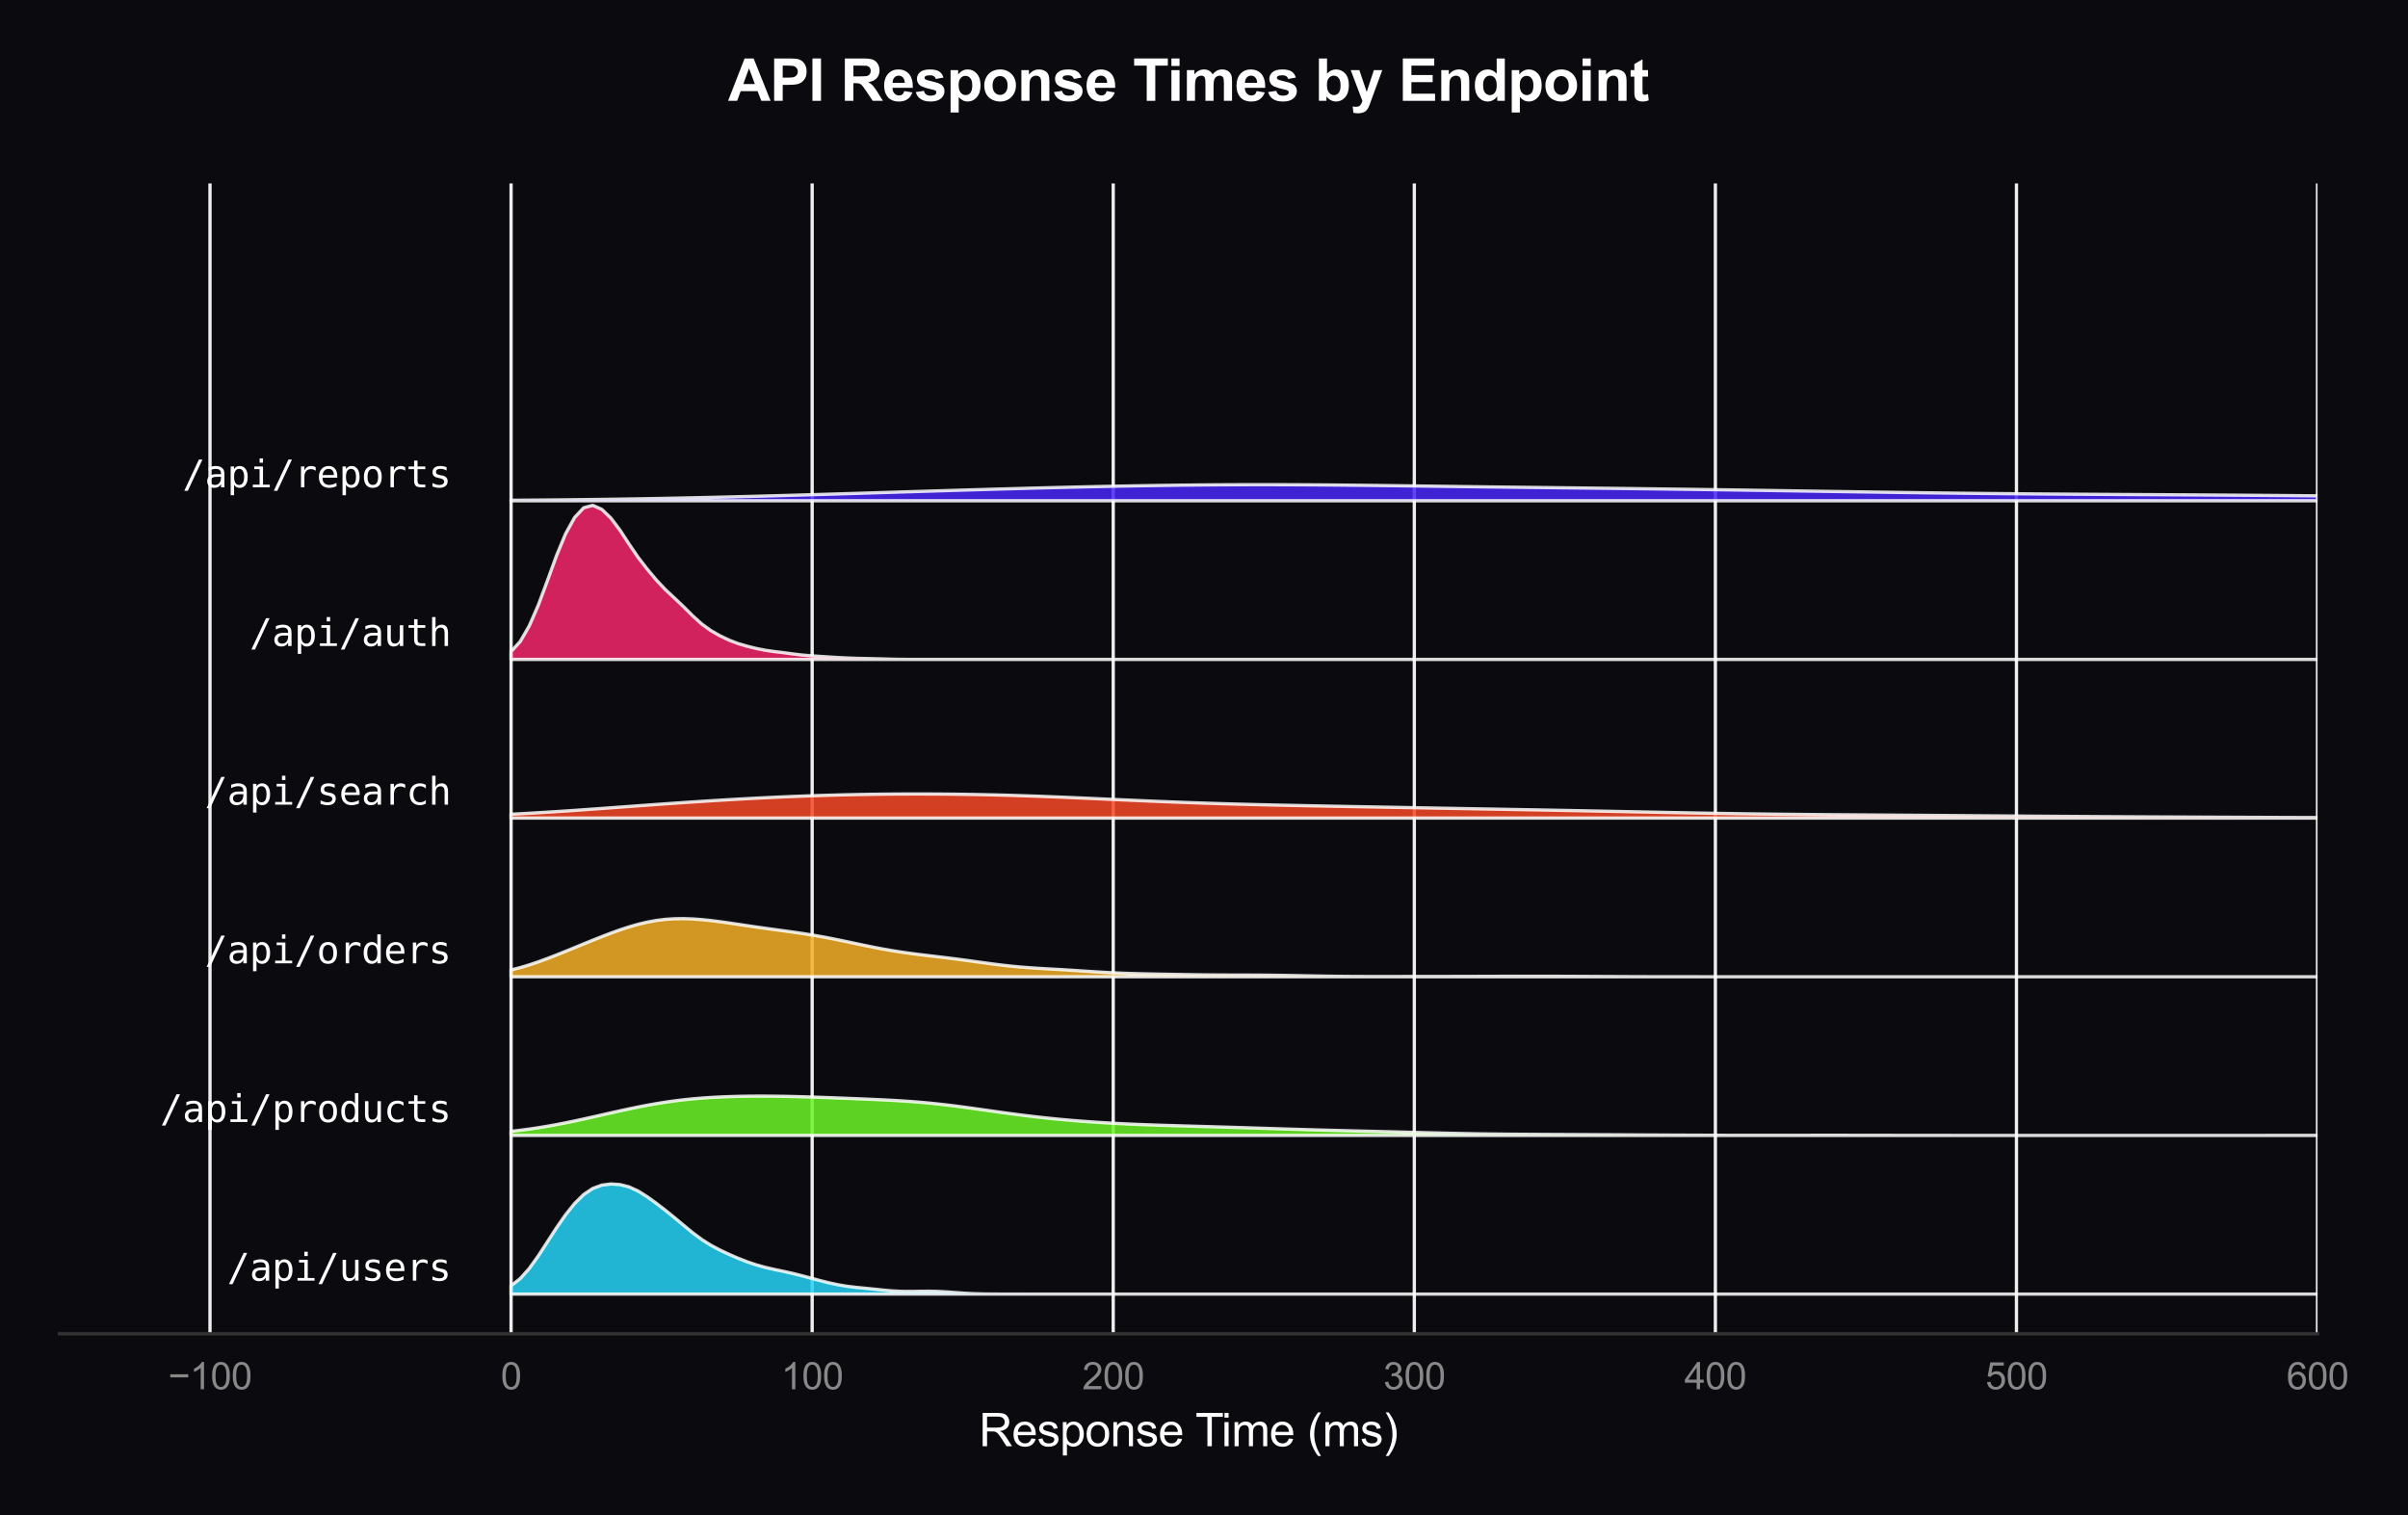 <?xml version="1.0" encoding="utf-8" standalone="no"?>
<!DOCTYPE svg PUBLIC "-//W3C//DTD SVG 1.1//EN"
  "http://www.w3.org/Graphics/SVG/1.1/DTD/svg11.dtd">
<svg xmlns:xlink="http://www.w3.org/1999/xlink" viewBox="0 0 583.147 366.975" xmlns="http://www.w3.org/2000/svg" version="1.1">
 <defs>
  <style type="text/css">*{stroke-linejoin: round; stroke-linecap: butt}</style>
 </defs>
 <g id="figure_1">
  <g id="patch_1">
   <path d="M 0 366.975 
L 583.147 366.975 
L 583.147 0 
L 0 0 
z
" style="fill: #0a0a0f"/>
  </g>
  <g id="axes_1">
   <g id="patch_2">
    <path d="M 14.4 323.021 
L 561.24 323.021 
L 561.24 44.421 
L 14.4 44.421 
z
" style="fill: #0a0a0f"/>
   </g>
   <g id="matplotlib.axis_1">
    <g id="xtick_1">
     <g id="line2d_1">
      <path d="M 50.856 323.021 
L 50.856 44.421 
" clip-path="url(#pd2a5b72c19)" style="fill: none; stroke: #eeeeee; stroke-width: 0.8; stroke-linecap: round"/>
     </g>
     <g id="text_1">
      <!-- −100 -->
      <g style="fill: #888888" transform="translate(40.72 336.463) scale(0.09 -0.09)">
       <defs>
        <path id="ArialMT-2212" d="M 3381 1997 
L 356 1997 
L 356 2522 
L 3381 2522 
L 3381 1997 
z
" transform="scale(0.016)"/>
        <path id="ArialMT-31" d="M 2384 0 
L 1822 0 
L 1822 3584 
Q 1619 3391 1289 3197 
Q 959 3003 697 2906 
L 697 3450 
Q 1169 3672 1522 3987 
Q 1875 4303 2022 4600 
L 2384 4600 
L 2384 0 
z
" transform="scale(0.016)"/>
        <path id="ArialMT-30" d="M 266 2259 
Q 266 3072 433 3567 
Q 600 4063 929 4331 
Q 1259 4600 1759 4600 
Q 2128 4600 2406 4451 
Q 2684 4303 2865 4023 
Q 3047 3744 3150 3342 
Q 3253 2941 3253 2259 
Q 3253 1453 3087 958 
Q 2922 463 2592 192 
Q 2263 -78 1759 -78 
Q 1097 -78 719 397 
Q 266 969 266 2259 
z
M 844 2259 
Q 844 1131 1108 757 
Q 1372 384 1759 384 
Q 2147 384 2411 759 
Q 2675 1134 2675 2259 
Q 2675 3391 2411 3762 
Q 2147 4134 1753 4134 
Q 1366 4134 1134 3806 
Q 844 3388 844 2259 
z
" transform="scale(0.016)"/>
       </defs>
       <use xlink:href="#ArialMT-2212"/>
       <use xlink:href="#ArialMT-31" transform="translate(58.398 0)"/>
       <use xlink:href="#ArialMT-30" transform="translate(114.014 0)"/>
       <use xlink:href="#ArialMT-30" transform="translate(169.629 0)"/>
      </g>
     </g>
    </g>
    <g id="xtick_2">
     <g id="line2d_2">
      <path d="M 123.768 323.021 
L 123.768 44.421 
" clip-path="url(#pd2a5b72c19)" style="fill: none; stroke: #eeeeee; stroke-width: 0.8; stroke-linecap: round"/>
     </g>
     <g id="text_2">
      <!-- 0 -->
      <g style="fill: #888888" transform="translate(121.266 336.463) scale(0.09 -0.09)">
       <use xlink:href="#ArialMT-30"/>
      </g>
     </g>
    </g>
    <g id="xtick_3">
     <g id="line2d_3">
      <path d="M 196.68 323.021 
L 196.68 44.421 
" clip-path="url(#pd2a5b72c19)" style="fill: none; stroke: #eeeeee; stroke-width: 0.8; stroke-linecap: round"/>
     </g>
     <g id="text_3">
      <!-- 100 -->
      <g style="fill: #888888" transform="translate(189.173 336.463) scale(0.09 -0.09)">
       <use xlink:href="#ArialMT-31"/>
       <use xlink:href="#ArialMT-30" transform="translate(55.615 0)"/>
       <use xlink:href="#ArialMT-30" transform="translate(111.23 0)"/>
      </g>
     </g>
    </g>
    <g id="xtick_4">
     <g id="line2d_4">
      <path d="M 269.592 323.021 
L 269.592 44.421 
" clip-path="url(#pd2a5b72c19)" style="fill: none; stroke: #eeeeee; stroke-width: 0.8; stroke-linecap: round"/>
     </g>
     <g id="text_4">
      <!-- 200 -->
      <g style="fill: #888888" transform="translate(262.085 336.463) scale(0.09 -0.09)">
       <defs>
        <path id="ArialMT-32" d="M 3222 541 
L 3222 0 
L 194 0 
Q 188 203 259 391 
Q 375 700 629 1000 
Q 884 1300 1366 1694 
Q 2113 2306 2375 2664 
Q 2638 3022 2638 3341 
Q 2638 3675 2398 3904 
Q 2159 4134 1775 4134 
Q 1369 4134 1125 3890 
Q 881 3647 878 3216 
L 300 3275 
Q 359 3922 746 4261 
Q 1134 4600 1788 4600 
Q 2447 4600 2831 4234 
Q 3216 3869 3216 3328 
Q 3216 3053 3103 2787 
Q 2991 2522 2730 2228 
Q 2469 1934 1863 1422 
Q 1356 997 1212 845 
Q 1069 694 975 541 
L 3222 541 
z
" transform="scale(0.016)"/>
       </defs>
       <use xlink:href="#ArialMT-32"/>
       <use xlink:href="#ArialMT-30" transform="translate(55.615 0)"/>
       <use xlink:href="#ArialMT-30" transform="translate(111.23 0)"/>
      </g>
     </g>
    </g>
    <g id="xtick_5">
     <g id="line2d_5">
      <path d="M 342.504 323.021 
L 342.504 44.421 
" clip-path="url(#pd2a5b72c19)" style="fill: none; stroke: #eeeeee; stroke-width: 0.8; stroke-linecap: round"/>
     </g>
     <g id="text_5">
      <!-- 300 -->
      <g style="fill: #888888" transform="translate(334.997 336.463) scale(0.09 -0.09)">
       <defs>
        <path id="ArialMT-33" d="M 269 1209 
L 831 1284 
Q 928 806 1161 595 
Q 1394 384 1728 384 
Q 2125 384 2398 659 
Q 2672 934 2672 1341 
Q 2672 1728 2419 1979 
Q 2166 2231 1775 2231 
Q 1616 2231 1378 2169 
L 1441 2663 
Q 1497 2656 1531 2656 
Q 1891 2656 2178 2843 
Q 2466 3031 2466 3422 
Q 2466 3731 2256 3934 
Q 2047 4138 1716 4138 
Q 1388 4138 1169 3931 
Q 950 3725 888 3313 
L 325 3413 
Q 428 3978 793 4289 
Q 1159 4600 1703 4600 
Q 2078 4600 2393 4439 
Q 2709 4278 2876 4000 
Q 3044 3722 3044 3409 
Q 3044 3113 2884 2869 
Q 2725 2625 2413 2481 
Q 2819 2388 3044 2092 
Q 3269 1797 3269 1353 
Q 3269 753 2831 336 
Q 2394 -81 1725 -81 
Q 1122 -81 723 278 
Q 325 638 269 1209 
z
" transform="scale(0.016)"/>
       </defs>
       <use xlink:href="#ArialMT-33"/>
       <use xlink:href="#ArialMT-30" transform="translate(55.615 0)"/>
       <use xlink:href="#ArialMT-30" transform="translate(111.23 0)"/>
      </g>
     </g>
    </g>
    <g id="xtick_6">
     <g id="line2d_6">
      <path d="M 415.416 323.021 
L 415.416 44.421 
" clip-path="url(#pd2a5b72c19)" style="fill: none; stroke: #eeeeee; stroke-width: 0.8; stroke-linecap: round"/>
     </g>
     <g id="text_6">
      <!-- 400 -->
      <g style="fill: #888888" transform="translate(407.909 336.463) scale(0.09 -0.09)">
       <defs>
        <path id="ArialMT-34" d="M 2069 0 
L 2069 1097 
L 81 1097 
L 81 1613 
L 2172 4581 
L 2631 4581 
L 2631 1613 
L 3250 1613 
L 3250 1097 
L 2631 1097 
L 2631 0 
L 2069 0 
z
M 2069 1613 
L 2069 3678 
L 634 1613 
L 2069 1613 
z
" transform="scale(0.016)"/>
       </defs>
       <use xlink:href="#ArialMT-34"/>
       <use xlink:href="#ArialMT-30" transform="translate(55.615 0)"/>
       <use xlink:href="#ArialMT-30" transform="translate(111.23 0)"/>
      </g>
     </g>
    </g>
    <g id="xtick_7">
     <g id="line2d_7">
      <path d="M 488.328 323.021 
L 488.328 44.421 
" clip-path="url(#pd2a5b72c19)" style="fill: none; stroke: #eeeeee; stroke-width: 0.8; stroke-linecap: round"/>
     </g>
     <g id="text_7">
      <!-- 500 -->
      <g style="fill: #888888" transform="translate(480.821 336.463) scale(0.09 -0.09)">
       <defs>
        <path id="ArialMT-35" d="M 266 1200 
L 856 1250 
Q 922 819 1161 601 
Q 1400 384 1738 384 
Q 2144 384 2425 690 
Q 2706 997 2706 1503 
Q 2706 1984 2436 2262 
Q 2166 2541 1728 2541 
Q 1456 2541 1237 2417 
Q 1019 2294 894 2097 
L 366 2166 
L 809 4519 
L 3088 4519 
L 3088 3981 
L 1259 3981 
L 1013 2750 
Q 1425 3038 1878 3038 
Q 2478 3038 2890 2622 
Q 3303 2206 3303 1553 
Q 3303 931 2941 478 
Q 2500 -78 1738 -78 
Q 1113 -78 717 272 
Q 322 622 266 1200 
z
" transform="scale(0.016)"/>
       </defs>
       <use xlink:href="#ArialMT-35"/>
       <use xlink:href="#ArialMT-30" transform="translate(55.615 0)"/>
       <use xlink:href="#ArialMT-30" transform="translate(111.23 0)"/>
      </g>
     </g>
    </g>
    <g id="xtick_8">
     <g id="line2d_8">
      <path d="M 561.24 323.021 
L 561.24 44.421 
" clip-path="url(#pd2a5b72c19)" style="fill: none; stroke: #eeeeee; stroke-width: 0.8; stroke-linecap: round"/>
     </g>
     <g id="text_8">
      <!-- 600 -->
      <g style="fill: #888888" transform="translate(553.733 336.463) scale(0.09 -0.09)">
       <defs>
        <path id="ArialMT-36" d="M 3184 3459 
L 2625 3416 
Q 2550 3747 2413 3897 
Q 2184 4138 1850 4138 
Q 1581 4138 1378 3988 
Q 1113 3794 959 3422 
Q 806 3050 800 2363 
Q 1003 2672 1297 2822 
Q 1591 2972 1913 2972 
Q 2475 2972 2870 2558 
Q 3266 2144 3266 1488 
Q 3266 1056 3080 686 
Q 2894 316 2569 119 
Q 2244 -78 1831 -78 
Q 1128 -78 684 439 
Q 241 956 241 2144 
Q 241 3472 731 4075 
Q 1159 4600 1884 4600 
Q 2425 4600 2770 4297 
Q 3116 3994 3184 3459 
z
M 888 1484 
Q 888 1194 1011 928 
Q 1134 663 1356 523 
Q 1578 384 1822 384 
Q 2178 384 2434 671 
Q 2691 959 2691 1453 
Q 2691 1928 2437 2201 
Q 2184 2475 1800 2475 
Q 1419 2475 1153 2201 
Q 888 1928 888 1484 
z
" transform="scale(0.016)"/>
       </defs>
       <use xlink:href="#ArialMT-36"/>
       <use xlink:href="#ArialMT-30" transform="translate(55.615 0)"/>
       <use xlink:href="#ArialMT-30" transform="translate(111.23 0)"/>
      </g>
     </g>
    </g>
    <g id="text_9">
     <!-- Response Time (ms) -->
     <g style="fill: #ffffff" transform="translate(237.087 350.259) scale(0.11 -0.11)">
      <defs>
       <path id="ArialMT-52" d="M 503 0 
L 503 4581 
L 2534 4581 
Q 3147 4581 3465 4457 
Q 3784 4334 3975 4021 
Q 4166 3709 4166 3331 
Q 4166 2844 3850 2509 
Q 3534 2175 2875 2084 
Q 3116 1969 3241 1856 
Q 3506 1613 3744 1247 
L 4541 0 
L 3778 0 
L 3172 953 
Q 2906 1366 2734 1584 
Q 2563 1803 2427 1890 
Q 2291 1978 2150 2013 
Q 2047 2034 1813 2034 
L 1109 2034 
L 1109 0 
L 503 0 
z
M 1109 2559 
L 2413 2559 
Q 2828 2559 3062 2645 
Q 3297 2731 3419 2920 
Q 3541 3109 3541 3331 
Q 3541 3656 3305 3865 
Q 3069 4075 2559 4075 
L 1109 4075 
L 1109 2559 
z
" transform="scale(0.016)"/>
       <path id="ArialMT-65" d="M 2694 1069 
L 3275 997 
Q 3138 488 2766 206 
Q 2394 -75 1816 -75 
Q 1088 -75 661 373 
Q 234 822 234 1631 
Q 234 2469 665 2931 
Q 1097 3394 1784 3394 
Q 2450 3394 2872 2941 
Q 3294 2488 3294 1666 
Q 3294 1616 3291 1516 
L 816 1516 
Q 847 969 1125 678 
Q 1403 388 1819 388 
Q 2128 388 2347 550 
Q 2566 713 2694 1069 
z
M 847 1978 
L 2700 1978 
Q 2663 2397 2488 2606 
Q 2219 2931 1791 2931 
Q 1403 2931 1139 2672 
Q 875 2413 847 1978 
z
" transform="scale(0.016)"/>
       <path id="ArialMT-73" d="M 197 991 
L 753 1078 
Q 800 744 1014 566 
Q 1228 388 1613 388 
Q 2000 388 2187 545 
Q 2375 703 2375 916 
Q 2375 1106 2209 1216 
Q 2094 1291 1634 1406 
Q 1016 1563 777 1677 
Q 538 1791 414 1992 
Q 291 2194 291 2438 
Q 291 2659 392 2848 
Q 494 3038 669 3163 
Q 800 3259 1026 3326 
Q 1253 3394 1513 3394 
Q 1903 3394 2198 3281 
Q 2494 3169 2634 2976 
Q 2775 2784 2828 2463 
L 2278 2388 
Q 2241 2644 2061 2787 
Q 1881 2931 1553 2931 
Q 1166 2931 1000 2803 
Q 834 2675 834 2503 
Q 834 2394 903 2306 
Q 972 2216 1119 2156 
Q 1203 2125 1616 2013 
Q 2213 1853 2448 1751 
Q 2684 1650 2818 1456 
Q 2953 1263 2953 975 
Q 2953 694 2789 445 
Q 2625 197 2315 61 
Q 2006 -75 1616 -75 
Q 969 -75 630 194 
Q 291 463 197 991 
z
" transform="scale(0.016)"/>
       <path id="ArialMT-70" d="M 422 -1272 
L 422 3319 
L 934 3319 
L 934 2888 
Q 1116 3141 1344 3267 
Q 1572 3394 1897 3394 
Q 2322 3394 2647 3175 
Q 2972 2956 3137 2557 
Q 3303 2159 3303 1684 
Q 3303 1175 3120 767 
Q 2938 359 2589 142 
Q 2241 -75 1856 -75 
Q 1575 -75 1351 44 
Q 1128 163 984 344 
L 984 -1272 
L 422 -1272 
z
M 931 1641 
Q 931 1000 1190 694 
Q 1450 388 1819 388 
Q 2194 388 2461 705 
Q 2728 1022 2728 1688 
Q 2728 2322 2467 2637 
Q 2206 2953 1844 2953 
Q 1484 2953 1207 2617 
Q 931 2281 931 1641 
z
" transform="scale(0.016)"/>
       <path id="ArialMT-6f" d="M 213 1659 
Q 213 2581 725 3025 
Q 1153 3394 1769 3394 
Q 2453 3394 2887 2945 
Q 3322 2497 3322 1706 
Q 3322 1066 3130 698 
Q 2938 331 2570 128 
Q 2203 -75 1769 -75 
Q 1072 -75 642 372 
Q 213 819 213 1659 
z
M 791 1659 
Q 791 1022 1069 705 
Q 1347 388 1769 388 
Q 2188 388 2466 706 
Q 2744 1025 2744 1678 
Q 2744 2294 2464 2611 
Q 2184 2928 1769 2928 
Q 1347 2928 1069 2612 
Q 791 2297 791 1659 
z
" transform="scale(0.016)"/>
       <path id="ArialMT-6e" d="M 422 0 
L 422 3319 
L 928 3319 
L 928 2847 
Q 1294 3394 1984 3394 
Q 2284 3394 2536 3286 
Q 2788 3178 2913 3003 
Q 3038 2828 3088 2588 
Q 3119 2431 3119 2041 
L 3119 0 
L 2556 0 
L 2556 2019 
Q 2556 2363 2490 2533 
Q 2425 2703 2258 2804 
Q 2091 2906 1866 2906 
Q 1506 2906 1245 2678 
Q 984 2450 984 1813 
L 984 0 
L 422 0 
z
" transform="scale(0.016)"/>
       <path id="ArialMT-20" transform="scale(0.016)"/>
       <path id="ArialMT-54" d="M 1659 0 
L 1659 4041 
L 150 4041 
L 150 4581 
L 3781 4581 
L 3781 4041 
L 2266 4041 
L 2266 0 
L 1659 0 
z
" transform="scale(0.016)"/>
       <path id="ArialMT-69" d="M 425 3934 
L 425 4581 
L 988 4581 
L 988 3934 
L 425 3934 
z
M 425 0 
L 425 3319 
L 988 3319 
L 988 0 
L 425 0 
z
" transform="scale(0.016)"/>
       <path id="ArialMT-6d" d="M 422 0 
L 422 3319 
L 925 3319 
L 925 2853 
Q 1081 3097 1340 3245 
Q 1600 3394 1931 3394 
Q 2300 3394 2536 3241 
Q 2772 3088 2869 2813 
Q 3263 3394 3894 3394 
Q 4388 3394 4653 3120 
Q 4919 2847 4919 2278 
L 4919 0 
L 4359 0 
L 4359 2091 
Q 4359 2428 4304 2576 
Q 4250 2725 4106 2815 
Q 3963 2906 3769 2906 
Q 3419 2906 3187 2673 
Q 2956 2441 2956 1928 
L 2956 0 
L 2394 0 
L 2394 2156 
Q 2394 2531 2256 2718 
Q 2119 2906 1806 2906 
Q 1569 2906 1367 2781 
Q 1166 2656 1075 2415 
Q 984 2175 984 1722 
L 984 0 
L 422 0 
z
" transform="scale(0.016)"/>
       <path id="ArialMT-28" d="M 1497 -1347 
Q 1031 -759 709 28 
Q 388 816 388 1659 
Q 388 2403 628 3084 
Q 909 3875 1497 4659 
L 1900 4659 
Q 1522 4009 1400 3731 
Q 1209 3300 1100 2831 
Q 966 2247 966 1656 
Q 966 153 1900 -1347 
L 1497 -1347 
z
" transform="scale(0.016)"/>
       <path id="ArialMT-29" d="M 791 -1347 
L 388 -1347 
Q 1322 153 1322 1656 
Q 1322 2244 1188 2822 
Q 1081 3291 891 3722 
Q 769 4003 388 4659 
L 791 4659 
Q 1378 3875 1659 3084 
Q 1900 2403 1900 1659 
Q 1900 816 1576 28 
Q 1253 -759 791 -1347 
z
" transform="scale(0.016)"/>
      </defs>
      <use xlink:href="#ArialMT-52"/>
      <use xlink:href="#ArialMT-65" transform="translate(72.217 0)"/>
      <use xlink:href="#ArialMT-73" transform="translate(127.832 0)"/>
      <use xlink:href="#ArialMT-70" transform="translate(177.832 0)"/>
      <use xlink:href="#ArialMT-6f" transform="translate(233.447 0)"/>
      <use xlink:href="#ArialMT-6e" transform="translate(289.062 0)"/>
      <use xlink:href="#ArialMT-73" transform="translate(344.678 0)"/>
      <use xlink:href="#ArialMT-65" transform="translate(394.678 0)"/>
      <use xlink:href="#ArialMT-20" transform="translate(450.293 0)"/>
      <use xlink:href="#ArialMT-54" transform="translate(476.326 0)"/>
      <use xlink:href="#ArialMT-69" transform="translate(533.66 0)"/>
      <use xlink:href="#ArialMT-6d" transform="translate(555.877 0)"/>
      <use xlink:href="#ArialMT-65" transform="translate(639.178 0)"/>
      <use xlink:href="#ArialMT-20" transform="translate(694.793 0)"/>
      <use xlink:href="#ArialMT-28" transform="translate(722.576 0)"/>
      <use xlink:href="#ArialMT-6d" transform="translate(755.877 0)"/>
      <use xlink:href="#ArialMT-73" transform="translate(839.178 0)"/>
      <use xlink:href="#ArialMT-29" transform="translate(889.178 0)"/>
     </g>
    </g>
   </g>
   <g id="matplotlib.axis_2"/>
   <g id="FillBetweenPolyCollection_1">
    <defs>
     <path id="m10890cb5b2" d="M 123.768 -55.585 
L 123.768 -53.56 
L 125.966 -53.56 
L 128.165 -53.56 
L 130.363 -53.56 
L 132.561 -53.56 
L 134.76 -53.56 
L 136.958 -53.56 
L 139.156 -53.56 
L 141.355 -53.56 
L 143.553 -53.56 
L 145.752 -53.56 
L 147.95 -53.56 
L 150.148 -53.56 
L 152.347 -53.56 
L 154.545 -53.56 
L 156.743 -53.56 
L 158.942 -53.56 
L 161.14 -53.56 
L 163.338 -53.56 
L 165.537 -53.56 
L 167.735 -53.56 
L 169.933 -53.56 
L 172.132 -53.56 
L 174.33 -53.56 
L 176.528 -53.56 
L 178.727 -53.56 
L 180.925 -53.56 
L 183.123 -53.56 
L 185.322 -53.56 
L 187.52 -53.56 
L 189.719 -53.56 
L 191.917 -53.56 
L 194.115 -53.56 
L 196.314 -53.56 
L 198.512 -53.56 
L 200.71 -53.56 
L 202.909 -53.56 
L 205.107 -53.56 
L 207.305 -53.56 
L 209.504 -53.56 
L 211.702 -53.56 
L 213.9 -53.56 
L 216.099 -53.56 
L 218.297 -53.56 
L 220.495 -53.56 
L 222.694 -53.56 
L 224.892 -53.56 
L 227.091 -53.56 
L 229.289 -53.56 
L 231.487 -53.56 
L 233.686 -53.56 
L 235.884 -53.56 
L 238.082 -53.56 
L 240.281 -53.56 
L 242.479 -53.56 
L 244.677 -53.56 
L 246.876 -53.56 
L 249.074 -53.56 
L 251.272 -53.56 
L 253.471 -53.56 
L 255.669 -53.56 
L 257.867 -53.56 
L 260.066 -53.56 
L 262.264 -53.56 
L 264.463 -53.56 
L 266.661 -53.56 
L 268.859 -53.56 
L 271.058 -53.56 
L 273.256 -53.56 
L 275.454 -53.56 
L 277.653 -53.56 
L 279.851 -53.56 
L 282.049 -53.56 
L 284.248 -53.56 
L 286.446 -53.56 
L 288.644 -53.56 
L 290.843 -53.56 
L 293.041 -53.56 
L 295.239 -53.56 
L 297.438 -53.56 
L 299.636 -53.56 
L 301.834 -53.56 
L 304.033 -53.56 
L 306.231 -53.56 
L 308.43 -53.56 
L 310.628 -53.56 
L 312.826 -53.56 
L 315.025 -53.56 
L 317.223 -53.56 
L 319.421 -53.56 
L 321.62 -53.56 
L 323.818 -53.56 
L 326.016 -53.56 
L 328.215 -53.56 
L 330.413 -53.56 
L 332.611 -53.56 
L 334.81 -53.56 
L 337.008 -53.56 
L 339.206 -53.56 
L 341.405 -53.56 
L 343.603 -53.56 
L 345.802 -53.56 
L 348 -53.56 
L 350.198 -53.56 
L 352.397 -53.56 
L 354.595 -53.56 
L 356.793 -53.56 
L 358.992 -53.56 
L 361.19 -53.56 
L 363.388 -53.56 
L 365.587 -53.56 
L 367.785 -53.56 
L 369.983 -53.56 
L 372.182 -53.56 
L 374.38 -53.56 
L 376.578 -53.56 
L 378.777 -53.56 
L 380.975 -53.56 
L 383.174 -53.56 
L 385.372 -53.56 
L 387.57 -53.56 
L 389.769 -53.56 
L 391.967 -53.56 
L 394.165 -53.56 
L 396.364 -53.56 
L 398.562 -53.56 
L 400.76 -53.56 
L 402.959 -53.56 
L 405.157 -53.56 
L 407.355 -53.56 
L 409.554 -53.56 
L 411.752 -53.56 
L 413.95 -53.56 
L 416.149 -53.56 
L 418.347 -53.56 
L 420.545 -53.56 
L 422.744 -53.56 
L 424.942 -53.56 
L 427.141 -53.56 
L 429.339 -53.56 
L 431.537 -53.56 
L 433.736 -53.56 
L 435.934 -53.56 
L 438.132 -53.56 
L 440.331 -53.56 
L 442.529 -53.56 
L 444.727 -53.56 
L 446.926 -53.56 
L 449.124 -53.56 
L 451.322 -53.56 
L 453.521 -53.56 
L 455.719 -53.56 
L 457.917 -53.56 
L 460.116 -53.56 
L 462.314 -53.56 
L 464.513 -53.56 
L 466.711 -53.56 
L 468.909 -53.56 
L 471.108 -53.56 
L 473.306 -53.56 
L 475.504 -53.56 
L 477.703 -53.56 
L 479.901 -53.56 
L 482.099 -53.56 
L 484.298 -53.56 
L 486.496 -53.56 
L 488.694 -53.56 
L 490.893 -53.56 
L 493.091 -53.56 
L 495.289 -53.56 
L 497.488 -53.56 
L 499.686 -53.56 
L 501.885 -53.56 
L 504.083 -53.56 
L 506.281 -53.56 
L 508.48 -53.56 
L 510.678 -53.56 
L 512.876 -53.56 
L 515.075 -53.56 
L 517.273 -53.56 
L 519.471 -53.56 
L 521.67 -53.56 
L 523.868 -53.56 
L 526.066 -53.56 
L 528.265 -53.56 
L 530.463 -53.56 
L 532.661 -53.56 
L 534.86 -53.56 
L 537.058 -53.56 
L 539.256 -53.56 
L 541.455 -53.56 
L 543.653 -53.56 
L 545.852 -53.56 
L 548.05 -53.56 
L 550.248 -53.56 
L 552.447 -53.56 
L 554.645 -53.56 
L 556.843 -53.56 
L 559.042 -53.56 
L 561.24 -53.56 
L 561.24 -53.56 
L 561.24 -53.56 
L 559.042 -53.56 
L 556.843 -53.56 
L 554.645 -53.56 
L 552.447 -53.56 
L 550.248 -53.56 
L 548.05 -53.56 
L 545.852 -53.56 
L 543.653 -53.56 
L 541.455 -53.56 
L 539.256 -53.56 
L 537.058 -53.56 
L 534.86 -53.56 
L 532.661 -53.56 
L 530.463 -53.56 
L 528.265 -53.56 
L 526.066 -53.56 
L 523.868 -53.56 
L 521.67 -53.56 
L 519.471 -53.56 
L 517.273 -53.56 
L 515.075 -53.56 
L 512.876 -53.56 
L 510.678 -53.56 
L 508.48 -53.56 
L 506.281 -53.56 
L 504.083 -53.56 
L 501.885 -53.56 
L 499.686 -53.56 
L 497.488 -53.56 
L 495.289 -53.56 
L 493.091 -53.56 
L 490.893 -53.56 
L 488.694 -53.56 
L 486.496 -53.56 
L 484.298 -53.56 
L 482.099 -53.56 
L 479.901 -53.56 
L 477.703 -53.56 
L 475.504 -53.56 
L 473.306 -53.56 
L 471.108 -53.56 
L 468.909 -53.56 
L 466.711 -53.56 
L 464.513 -53.56 
L 462.314 -53.56 
L 460.116 -53.56 
L 457.917 -53.56 
L 455.719 -53.56 
L 453.521 -53.56 
L 451.322 -53.56 
L 449.124 -53.56 
L 446.926 -53.56 
L 444.727 -53.56 
L 442.529 -53.56 
L 440.331 -53.56 
L 438.132 -53.56 
L 435.934 -53.56 
L 433.736 -53.56 
L 431.537 -53.56 
L 429.339 -53.56 
L 427.141 -53.56 
L 424.942 -53.56 
L 422.744 -53.56 
L 420.545 -53.56 
L 418.347 -53.56 
L 416.149 -53.56 
L 413.95 -53.56 
L 411.752 -53.56 
L 409.554 -53.56 
L 407.355 -53.56 
L 405.157 -53.56 
L 402.959 -53.56 
L 400.76 -53.56 
L 398.562 -53.56 
L 396.364 -53.56 
L 394.165 -53.56 
L 391.967 -53.56 
L 389.769 -53.56 
L 387.57 -53.56 
L 385.372 -53.56 
L 383.174 -53.56 
L 380.975 -53.56 
L 378.777 -53.56 
L 376.578 -53.56 
L 374.38 -53.56 
L 372.182 -53.56 
L 369.983 -53.56 
L 367.785 -53.56 
L 365.587 -53.56 
L 363.388 -53.56 
L 361.19 -53.56 
L 358.992 -53.56 
L 356.793 -53.56 
L 354.595 -53.56 
L 352.397 -53.56 
L 350.198 -53.56 
L 348 -53.56 
L 345.802 -53.56 
L 343.603 -53.56 
L 341.405 -53.56 
L 339.206 -53.56 
L 337.008 -53.56 
L 334.81 -53.56 
L 332.611 -53.56 
L 330.413 -53.56 
L 328.215 -53.56 
L 326.016 -53.56 
L 323.818 -53.56 
L 321.62 -53.56 
L 319.421 -53.56 
L 317.223 -53.56 
L 315.025 -53.56 
L 312.826 -53.56 
L 310.628 -53.56 
L 308.43 -53.56 
L 306.231 -53.56 
L 304.033 -53.56 
L 301.834 -53.56 
L 299.636 -53.56 
L 297.438 -53.56 
L 295.239 -53.56 
L 293.041 -53.56 
L 290.843 -53.56 
L 288.644 -53.56 
L 286.446 -53.56 
L 284.248 -53.56 
L 282.049 -53.56 
L 279.851 -53.56 
L 277.653 -53.56 
L 275.454 -53.56 
L 273.256 -53.56 
L 271.058 -53.56 
L 268.859 -53.56 
L 266.661 -53.56 
L 264.463 -53.56 
L 262.264 -53.56 
L 260.066 -53.56 
L 257.867 -53.56 
L 255.669 -53.56 
L 253.471 -53.56 
L 251.272 -53.56 
L 249.074 -53.561 
L 246.876 -53.561 
L 244.677 -53.561 
L 242.479 -53.563 
L 240.281 -53.572 
L 238.082 -53.598 
L 235.884 -53.656 
L 233.686 -53.765 
L 231.487 -53.919 
L 229.289 -54.085 
L 227.091 -54.21 
L 224.892 -54.256 
L 222.694 -54.235 
L 220.495 -54.202 
L 218.297 -54.221 
L 216.099 -54.333 
L 213.9 -54.529 
L 211.702 -54.76 
L 209.504 -54.98 
L 207.305 -55.194 
L 205.107 -55.459 
L 202.909 -55.829 
L 200.71 -56.307 
L 198.512 -56.857 
L 196.314 -57.443 
L 194.115 -58.031 
L 191.917 -58.58 
L 189.719 -59.071 
L 187.52 -59.533 
L 185.322 -60.036 
L 183.123 -60.645 
L 180.925 -61.386 
L 178.727 -62.247 
L 176.528 -63.198 
L 174.33 -64.234 
L 172.132 -65.404 
L 169.933 -66.79 
L 167.735 -68.424 
L 165.537 -70.232 
L 163.338 -72.074 
L 161.14 -73.849 
L 158.942 -75.541 
L 156.743 -77.131 
L 154.545 -78.51 
L 152.347 -79.521 
L 150.148 -80.086 
L 147.95 -80.229 
L 145.752 -79.954 
L 143.553 -79.149 
L 141.355 -77.673 
L 139.156 -75.505 
L 136.958 -72.763 
L 134.76 -69.606 
L 132.561 -66.208 
L 130.363 -62.814 
L 128.165 -59.751 
L 125.966 -57.302 
L 123.768 -55.585 
z
" style="stroke: #ffffff; stroke-opacity: 0.85; stroke-width: 0.8"/>
    </defs>
    <g clip-path="url(#pd2a5b72c19)">
     <use xlink:href="#m10890cb5b2" x="0" y="366.975" style="fill: #27d3f5; fill-opacity: 0.85; stroke: #ffffff; stroke-opacity: 0.85; stroke-width: 0.8"/>
    </g>
   </g>
   <g id="FillBetweenPolyCollection_2">
    <defs>
     <path id="mb2046ae5c2" d="M 123.768 -92.986 
L 123.768 -91.988 
L 125.966 -91.988 
L 128.165 -91.988 
L 130.363 -91.988 
L 132.561 -91.988 
L 134.76 -91.988 
L 136.958 -91.988 
L 139.156 -91.988 
L 141.355 -91.988 
L 143.553 -91.988 
L 145.752 -91.988 
L 147.95 -91.988 
L 150.148 -91.988 
L 152.347 -91.988 
L 154.545 -91.988 
L 156.743 -91.988 
L 158.942 -91.988 
L 161.14 -91.988 
L 163.338 -91.988 
L 165.537 -91.988 
L 167.735 -91.988 
L 169.933 -91.988 
L 172.132 -91.988 
L 174.33 -91.988 
L 176.528 -91.988 
L 178.727 -91.988 
L 180.925 -91.988 
L 183.123 -91.988 
L 185.322 -91.988 
L 187.52 -91.988 
L 189.719 -91.988 
L 191.917 -91.988 
L 194.115 -91.988 
L 196.314 -91.988 
L 198.512 -91.988 
L 200.71 -91.988 
L 202.909 -91.988 
L 205.107 -91.988 
L 207.305 -91.988 
L 209.504 -91.988 
L 211.702 -91.988 
L 213.9 -91.988 
L 216.099 -91.988 
L 218.297 -91.988 
L 220.495 -91.988 
L 222.694 -91.988 
L 224.892 -91.988 
L 227.091 -91.988 
L 229.289 -91.988 
L 231.487 -91.988 
L 233.686 -91.988 
L 235.884 -91.988 
L 238.082 -91.988 
L 240.281 -91.988 
L 242.479 -91.988 
L 244.677 -91.988 
L 246.876 -91.988 
L 249.074 -91.988 
L 251.272 -91.988 
L 253.471 -91.988 
L 255.669 -91.988 
L 257.867 -91.988 
L 260.066 -91.988 
L 262.264 -91.988 
L 264.463 -91.988 
L 266.661 -91.988 
L 268.859 -91.988 
L 271.058 -91.988 
L 273.256 -91.988 
L 275.454 -91.988 
L 277.653 -91.988 
L 279.851 -91.988 
L 282.049 -91.988 
L 284.248 -91.988 
L 286.446 -91.988 
L 288.644 -91.988 
L 290.843 -91.988 
L 293.041 -91.988 
L 295.239 -91.988 
L 297.438 -91.988 
L 299.636 -91.988 
L 301.834 -91.988 
L 304.033 -91.988 
L 306.231 -91.988 
L 308.43 -91.988 
L 310.628 -91.988 
L 312.826 -91.988 
L 315.025 -91.988 
L 317.223 -91.988 
L 319.421 -91.988 
L 321.62 -91.988 
L 323.818 -91.988 
L 326.016 -91.988 
L 328.215 -91.988 
L 330.413 -91.988 
L 332.611 -91.988 
L 334.81 -91.988 
L 337.008 -91.988 
L 339.206 -91.988 
L 341.405 -91.988 
L 343.603 -91.988 
L 345.802 -91.988 
L 348 -91.988 
L 350.198 -91.988 
L 352.397 -91.988 
L 354.595 -91.988 
L 356.793 -91.988 
L 358.992 -91.988 
L 361.19 -91.988 
L 363.388 -91.988 
L 365.587 -91.988 
L 367.785 -91.988 
L 369.983 -91.988 
L 372.182 -91.988 
L 374.38 -91.988 
L 376.578 -91.988 
L 378.777 -91.988 
L 380.975 -91.988 
L 383.174 -91.988 
L 385.372 -91.988 
L 387.57 -91.988 
L 389.769 -91.988 
L 391.967 -91.988 
L 394.165 -91.988 
L 396.364 -91.988 
L 398.562 -91.988 
L 400.76 -91.988 
L 402.959 -91.988 
L 405.157 -91.988 
L 407.355 -91.988 
L 409.554 -91.988 
L 411.752 -91.988 
L 413.95 -91.988 
L 416.149 -91.988 
L 418.347 -91.988 
L 420.545 -91.988 
L 422.744 -91.988 
L 424.942 -91.988 
L 427.141 -91.988 
L 429.339 -91.988 
L 431.537 -91.988 
L 433.736 -91.988 
L 435.934 -91.988 
L 438.132 -91.988 
L 440.331 -91.988 
L 442.529 -91.988 
L 444.727 -91.988 
L 446.926 -91.988 
L 449.124 -91.988 
L 451.322 -91.988 
L 453.521 -91.988 
L 455.719 -91.988 
L 457.917 -91.988 
L 460.116 -91.988 
L 462.314 -91.988 
L 464.513 -91.988 
L 466.711 -91.988 
L 468.909 -91.988 
L 471.108 -91.988 
L 473.306 -91.988 
L 475.504 -91.988 
L 477.703 -91.988 
L 479.901 -91.988 
L 482.099 -91.988 
L 484.298 -91.988 
L 486.496 -91.988 
L 488.694 -91.988 
L 490.893 -91.988 
L 493.091 -91.988 
L 495.289 -91.988 
L 497.488 -91.988 
L 499.686 -91.988 
L 501.885 -91.988 
L 504.083 -91.988 
L 506.281 -91.988 
L 508.48 -91.988 
L 510.678 -91.988 
L 512.876 -91.988 
L 515.075 -91.988 
L 517.273 -91.988 
L 519.471 -91.988 
L 521.67 -91.988 
L 523.868 -91.988 
L 526.066 -91.988 
L 528.265 -91.988 
L 530.463 -91.988 
L 532.661 -91.988 
L 534.86 -91.988 
L 537.058 -91.988 
L 539.256 -91.988 
L 541.455 -91.988 
L 543.653 -91.988 
L 545.852 -91.988 
L 548.05 -91.988 
L 550.248 -91.988 
L 552.447 -91.988 
L 554.645 -91.988 
L 556.843 -91.988 
L 559.042 -91.988 
L 561.24 -91.988 
L 561.24 -92.002 
L 561.24 -92.002 
L 559.042 -91.999 
L 556.843 -91.997 
L 554.645 -91.994 
L 552.447 -91.993 
L 550.248 -91.991 
L 548.05 -91.99 
L 545.852 -91.989 
L 543.653 -91.989 
L 541.455 -91.989 
L 539.256 -91.988 
L 537.058 -91.988 
L 534.86 -91.988 
L 532.661 -91.988 
L 530.463 -91.988 
L 528.265 -91.988 
L 526.066 -91.988 
L 523.868 -91.988 
L 521.67 -91.988 
L 519.471 -91.988 
L 517.273 -91.988 
L 515.075 -91.988 
L 512.876 -91.988 
L 510.678 -91.988 
L 508.48 -91.988 
L 506.281 -91.988 
L 504.083 -91.988 
L 501.885 -91.988 
L 499.686 -91.988 
L 497.488 -91.988 
L 495.289 -91.988 
L 493.091 -91.988 
L 490.893 -91.988 
L 488.694 -91.988 
L 486.496 -91.988 
L 484.298 -91.988 
L 482.099 -91.988 
L 479.901 -91.989 
L 477.703 -91.989 
L 475.504 -91.99 
L 473.306 -91.99 
L 471.108 -91.991 
L 468.909 -91.993 
L 466.711 -91.995 
L 464.513 -91.997 
L 462.314 -92 
L 460.116 -92.003 
L 457.917 -92.007 
L 455.719 -92.01 
L 453.521 -92.014 
L 451.322 -92.017 
L 449.124 -92.02 
L 446.926 -92.022 
L 444.727 -92.023 
L 442.529 -92.023 
L 440.331 -92.023 
L 438.132 -92.021 
L 435.934 -92.019 
L 433.736 -92.017 
L 431.537 -92.015 
L 429.339 -92.013 
L 427.141 -92.013 
L 424.942 -92.013 
L 422.744 -92.014 
L 420.545 -92.016 
L 418.347 -92.02 
L 416.149 -92.025 
L 413.95 -92.032 
L 411.752 -92.039 
L 409.554 -92.047 
L 407.355 -92.056 
L 405.157 -92.066 
L 402.959 -92.077 
L 400.76 -92.088 
L 398.562 -92.099 
L 396.364 -92.111 
L 394.165 -92.124 
L 391.967 -92.136 
L 389.769 -92.149 
L 387.57 -92.161 
L 385.372 -92.173 
L 383.174 -92.185 
L 380.975 -92.197 
L 378.777 -92.208 
L 376.578 -92.218 
L 374.38 -92.229 
L 372.182 -92.241 
L 369.983 -92.254 
L 367.785 -92.269 
L 365.587 -92.286 
L 363.388 -92.308 
L 361.19 -92.333 
L 358.992 -92.363 
L 356.793 -92.399 
L 354.595 -92.439 
L 352.397 -92.484 
L 350.198 -92.532 
L 348 -92.584 
L 345.802 -92.638 
L 343.603 -92.694 
L 341.405 -92.75 
L 339.206 -92.806 
L 337.008 -92.861 
L 334.81 -92.916 
L 332.611 -92.97 
L 330.413 -93.024 
L 328.215 -93.078 
L 326.016 -93.133 
L 323.818 -93.189 
L 321.62 -93.247 
L 319.421 -93.307 
L 317.223 -93.37 
L 315.025 -93.434 
L 312.826 -93.5 
L 310.628 -93.568 
L 308.43 -93.636 
L 306.231 -93.705 
L 304.033 -93.774 
L 301.834 -93.843 
L 299.636 -93.911 
L 297.438 -93.978 
L 295.239 -94.043 
L 293.041 -94.108 
L 290.843 -94.171 
L 288.644 -94.233 
L 286.446 -94.296 
L 284.248 -94.36 
L 282.049 -94.427 
L 279.851 -94.499 
L 277.653 -94.577 
L 275.454 -94.663 
L 273.256 -94.758 
L 271.058 -94.864 
L 268.859 -94.982 
L 266.661 -95.114 
L 264.463 -95.258 
L 262.264 -95.417 
L 260.066 -95.591 
L 257.867 -95.781 
L 255.669 -95.988 
L 253.471 -96.211 
L 251.272 -96.452 
L 249.074 -96.709 
L 246.876 -96.983 
L 244.677 -97.272 
L 242.479 -97.572 
L 240.281 -97.881 
L 238.082 -98.193 
L 235.884 -98.503 
L 233.686 -98.806 
L 231.487 -99.095 
L 229.289 -99.366 
L 227.091 -99.614 
L 224.892 -99.838 
L 222.694 -100.035 
L 220.495 -100.208 
L 218.297 -100.357 
L 216.099 -100.487 
L 213.9 -100.601 
L 211.702 -100.704 
L 209.504 -100.799 
L 207.305 -100.889 
L 205.107 -100.977 
L 202.909 -101.062 
L 200.71 -101.145 
L 198.512 -101.224 
L 196.314 -101.297 
L 194.115 -101.363 
L 191.917 -101.419 
L 189.719 -101.463 
L 187.52 -101.494 
L 185.322 -101.51 
L 183.123 -101.509 
L 180.925 -101.49 
L 178.727 -101.451 
L 176.528 -101.389 
L 174.33 -101.301 
L 172.132 -101.184 
L 169.933 -101.034 
L 167.735 -100.847 
L 165.537 -100.62 
L 163.338 -100.352 
L 161.14 -100.041 
L 158.942 -99.688 
L 156.743 -99.297 
L 154.545 -98.871 
L 152.347 -98.416 
L 150.148 -97.94 
L 147.95 -97.449 
L 145.752 -96.951 
L 143.553 -96.454 
L 141.355 -95.965 
L 139.156 -95.49 
L 136.958 -95.037 
L 134.76 -94.61 
L 132.561 -94.213 
L 130.363 -93.851 
L 128.165 -93.525 
L 125.966 -93.237 
L 123.768 -92.986 
z
" style="stroke: #ffffff; stroke-opacity: 0.85; stroke-width: 0.8"/>
    </defs>
    <g clip-path="url(#pd2a5b72c19)">
     <use xlink:href="#mb2046ae5c2" x="0" y="366.975" style="fill: #6cf527; fill-opacity: 0.85; stroke: #ffffff; stroke-opacity: 0.85; stroke-width: 0.8"/>
    </g>
   </g>
   <g id="FillBetweenPolyCollection_3">
    <defs>
     <path id="m70231d0a28" d="M 123.768 -132.065 
L 123.768 -130.416 
L 125.966 -130.416 
L 128.165 -130.416 
L 130.363 -130.416 
L 132.561 -130.416 
L 134.76 -130.416 
L 136.958 -130.416 
L 139.156 -130.416 
L 141.355 -130.416 
L 143.553 -130.416 
L 145.752 -130.416 
L 147.95 -130.416 
L 150.148 -130.416 
L 152.347 -130.416 
L 154.545 -130.416 
L 156.743 -130.416 
L 158.942 -130.416 
L 161.14 -130.416 
L 163.338 -130.416 
L 165.537 -130.416 
L 167.735 -130.416 
L 169.933 -130.416 
L 172.132 -130.416 
L 174.33 -130.416 
L 176.528 -130.416 
L 178.727 -130.416 
L 180.925 -130.416 
L 183.123 -130.416 
L 185.322 -130.416 
L 187.52 -130.416 
L 189.719 -130.416 
L 191.917 -130.416 
L 194.115 -130.416 
L 196.314 -130.416 
L 198.512 -130.416 
L 200.71 -130.416 
L 202.909 -130.416 
L 205.107 -130.416 
L 207.305 -130.416 
L 209.504 -130.416 
L 211.702 -130.416 
L 213.9 -130.416 
L 216.099 -130.416 
L 218.297 -130.416 
L 220.495 -130.416 
L 222.694 -130.416 
L 224.892 -130.416 
L 227.091 -130.416 
L 229.289 -130.416 
L 231.487 -130.416 
L 233.686 -130.416 
L 235.884 -130.416 
L 238.082 -130.416 
L 240.281 -130.416 
L 242.479 -130.416 
L 244.677 -130.416 
L 246.876 -130.416 
L 249.074 -130.416 
L 251.272 -130.416 
L 253.471 -130.416 
L 255.669 -130.416 
L 257.867 -130.416 
L 260.066 -130.416 
L 262.264 -130.416 
L 264.463 -130.416 
L 266.661 -130.416 
L 268.859 -130.416 
L 271.058 -130.416 
L 273.256 -130.416 
L 275.454 -130.416 
L 277.653 -130.416 
L 279.851 -130.416 
L 282.049 -130.416 
L 284.248 -130.416 
L 286.446 -130.416 
L 288.644 -130.416 
L 290.843 -130.416 
L 293.041 -130.416 
L 295.239 -130.416 
L 297.438 -130.416 
L 299.636 -130.416 
L 301.834 -130.416 
L 304.033 -130.416 
L 306.231 -130.416 
L 308.43 -130.416 
L 310.628 -130.416 
L 312.826 -130.416 
L 315.025 -130.416 
L 317.223 -130.416 
L 319.421 -130.416 
L 321.62 -130.416 
L 323.818 -130.416 
L 326.016 -130.416 
L 328.215 -130.416 
L 330.413 -130.416 
L 332.611 -130.416 
L 334.81 -130.416 
L 337.008 -130.416 
L 339.206 -130.416 
L 341.405 -130.416 
L 343.603 -130.416 
L 345.802 -130.416 
L 348 -130.416 
L 350.198 -130.416 
L 352.397 -130.416 
L 354.595 -130.416 
L 356.793 -130.416 
L 358.992 -130.416 
L 361.19 -130.416 
L 363.388 -130.416 
L 365.587 -130.416 
L 367.785 -130.416 
L 369.983 -130.416 
L 372.182 -130.416 
L 374.38 -130.416 
L 376.578 -130.416 
L 378.777 -130.416 
L 380.975 -130.416 
L 383.174 -130.416 
L 385.372 -130.416 
L 387.57 -130.416 
L 389.769 -130.416 
L 391.967 -130.416 
L 394.165 -130.416 
L 396.364 -130.416 
L 398.562 -130.416 
L 400.76 -130.416 
L 402.959 -130.416 
L 405.157 -130.416 
L 407.355 -130.416 
L 409.554 -130.416 
L 411.752 -130.416 
L 413.95 -130.416 
L 416.149 -130.416 
L 418.347 -130.416 
L 420.545 -130.416 
L 422.744 -130.416 
L 424.942 -130.416 
L 427.141 -130.416 
L 429.339 -130.416 
L 431.537 -130.416 
L 433.736 -130.416 
L 435.934 -130.416 
L 438.132 -130.416 
L 440.331 -130.416 
L 442.529 -130.416 
L 444.727 -130.416 
L 446.926 -130.416 
L 449.124 -130.416 
L 451.322 -130.416 
L 453.521 -130.416 
L 455.719 -130.416 
L 457.917 -130.416 
L 460.116 -130.416 
L 462.314 -130.416 
L 464.513 -130.416 
L 466.711 -130.416 
L 468.909 -130.416 
L 471.108 -130.416 
L 473.306 -130.416 
L 475.504 -130.416 
L 477.703 -130.416 
L 479.901 -130.416 
L 482.099 -130.416 
L 484.298 -130.416 
L 486.496 -130.416 
L 488.694 -130.416 
L 490.893 -130.416 
L 493.091 -130.416 
L 495.289 -130.416 
L 497.488 -130.416 
L 499.686 -130.416 
L 501.885 -130.416 
L 504.083 -130.416 
L 506.281 -130.416 
L 508.48 -130.416 
L 510.678 -130.416 
L 512.876 -130.416 
L 515.075 -130.416 
L 517.273 -130.416 
L 519.471 -130.416 
L 521.67 -130.416 
L 523.868 -130.416 
L 526.066 -130.416 
L 528.265 -130.416 
L 530.463 -130.416 
L 532.661 -130.416 
L 534.86 -130.416 
L 537.058 -130.416 
L 539.256 -130.416 
L 541.455 -130.416 
L 543.653 -130.416 
L 545.852 -130.416 
L 548.05 -130.416 
L 550.248 -130.416 
L 552.447 -130.416 
L 554.645 -130.416 
L 556.843 -130.416 
L 559.042 -130.416 
L 561.24 -130.416 
L 561.24 -130.416 
L 561.24 -130.416 
L 559.042 -130.416 
L 556.843 -130.416 
L 554.645 -130.416 
L 552.447 -130.416 
L 550.248 -130.416 
L 548.05 -130.416 
L 545.852 -130.416 
L 543.653 -130.416 
L 541.455 -130.416 
L 539.256 -130.416 
L 537.058 -130.416 
L 534.86 -130.416 
L 532.661 -130.416 
L 530.463 -130.416 
L 528.265 -130.416 
L 526.066 -130.416 
L 523.868 -130.416 
L 521.67 -130.416 
L 519.471 -130.416 
L 517.273 -130.416 
L 515.075 -130.416 
L 512.876 -130.416 
L 510.678 -130.416 
L 508.48 -130.416 
L 506.281 -130.416 
L 504.083 -130.416 
L 501.885 -130.416 
L 499.686 -130.416 
L 497.488 -130.416 
L 495.289 -130.416 
L 493.091 -130.416 
L 490.893 -130.416 
L 488.694 -130.416 
L 486.496 -130.416 
L 484.298 -130.416 
L 482.099 -130.416 
L 479.901 -130.416 
L 477.703 -130.416 
L 475.504 -130.416 
L 473.306 -130.416 
L 471.108 -130.416 
L 468.909 -130.416 
L 466.711 -130.416 
L 464.513 -130.416 
L 462.314 -130.416 
L 460.116 -130.416 
L 457.917 -130.416 
L 455.719 -130.416 
L 453.521 -130.416 
L 451.322 -130.416 
L 449.124 -130.416 
L 446.926 -130.416 
L 444.727 -130.416 
L 442.529 -130.416 
L 440.331 -130.416 
L 438.132 -130.416 
L 435.934 -130.416 
L 433.736 -130.416 
L 431.537 -130.416 
L 429.339 -130.416 
L 427.141 -130.416 
L 424.942 -130.416 
L 422.744 -130.416 
L 420.545 -130.416 
L 418.347 -130.416 
L 416.149 -130.416 
L 413.95 -130.416 
L 411.752 -130.416 
L 409.554 -130.417 
L 407.355 -130.418 
L 405.157 -130.42 
L 402.959 -130.423 
L 400.76 -130.427 
L 398.562 -130.432 
L 396.364 -130.44 
L 394.165 -130.448 
L 391.967 -130.458 
L 389.769 -130.469 
L 387.57 -130.48 
L 385.372 -130.492 
L 383.174 -130.503 
L 380.975 -130.513 
L 378.777 -130.522 
L 376.578 -130.53 
L 374.38 -130.536 
L 372.182 -130.539 
L 369.983 -130.54 
L 367.785 -130.538 
L 365.587 -130.533 
L 363.388 -130.527 
L 361.19 -130.52 
L 358.992 -130.513 
L 356.793 -130.506 
L 354.595 -130.5 
L 352.397 -130.495 
L 350.198 -130.491 
L 348 -130.488 
L 345.802 -130.485 
L 343.603 -130.483 
L 341.405 -130.481 
L 339.206 -130.478 
L 337.008 -130.475 
L 334.81 -130.473 
L 332.611 -130.473 
L 330.413 -130.477 
L 328.215 -130.486 
L 326.016 -130.501 
L 323.818 -130.524 
L 321.62 -130.554 
L 319.421 -130.59 
L 317.223 -130.631 
L 315.025 -130.673 
L 312.826 -130.714 
L 310.628 -130.75 
L 308.43 -130.78 
L 306.231 -130.801 
L 304.033 -130.815 
L 301.834 -130.824 
L 299.636 -130.829 
L 297.438 -130.835 
L 295.239 -130.845 
L 293.041 -130.862 
L 290.843 -130.885 
L 288.644 -130.916 
L 286.446 -130.951 
L 284.248 -130.988 
L 282.049 -131.026 
L 279.851 -131.066 
L 277.653 -131.109 
L 275.454 -131.161 
L 273.256 -131.225 
L 271.058 -131.307 
L 268.859 -131.41 
L 266.661 -131.532 
L 264.463 -131.669 
L 262.264 -131.813 
L 260.066 -131.957 
L 257.867 -132.093 
L 255.669 -132.221 
L 253.471 -132.345 
L 251.272 -132.475 
L 249.074 -132.623 
L 246.876 -132.799 
L 244.677 -133.01 
L 242.479 -133.257 
L 240.281 -133.534 
L 238.082 -133.83 
L 235.884 -134.134 
L 233.686 -134.436 
L 231.487 -134.726 
L 229.289 -135.003 
L 227.091 -135.268 
L 224.892 -135.529 
L 222.694 -135.794 
L 220.495 -136.077 
L 218.297 -136.387 
L 216.099 -136.732 
L 213.9 -137.115 
L 211.702 -137.533 
L 209.504 -137.98 
L 207.305 -138.442 
L 205.107 -138.908 
L 202.909 -139.365 
L 200.71 -139.801 
L 198.512 -140.209 
L 196.314 -140.585 
L 194.115 -140.931 
L 191.917 -141.251 
L 189.719 -141.556 
L 187.52 -141.854 
L 185.322 -142.156 
L 183.123 -142.468 
L 180.925 -142.79 
L 178.727 -143.119 
L 176.528 -143.444 
L 174.33 -143.753 
L 172.132 -144.03 
L 169.933 -144.258 
L 167.735 -144.418 
L 165.537 -144.493 
L 163.338 -144.465 
L 161.14 -144.319 
L 158.942 -144.047 
L 156.743 -143.647 
L 154.545 -143.125 
L 152.347 -142.495 
L 150.148 -141.774 
L 147.95 -140.983 
L 145.752 -140.141 
L 143.553 -139.265 
L 141.355 -138.37 
L 139.156 -137.467 
L 136.958 -136.568 
L 134.76 -135.685 
L 132.561 -134.833 
L 130.363 -134.028 
L 128.165 -133.288 
L 125.966 -132.629 
L 123.768 -132.065 
z
" style="stroke: #ffffff; stroke-opacity: 0.85; stroke-width: 0.8"/>
    </defs>
    <g clip-path="url(#pd2a5b72c19)">
     <use xlink:href="#m70231d0a28" x="0" y="366.975" style="fill: #f5b027; fill-opacity: 0.85; stroke: #ffffff; stroke-opacity: 0.85; stroke-width: 0.8"/>
    </g>
   </g>
   <g id="FillBetweenPolyCollection_4">
    <defs>
     <path id="m209ee07bfe" d="M 123.768 -169.781 
L 123.768 -168.843 
L 125.966 -168.843 
L 128.165 -168.843 
L 130.363 -168.843 
L 132.561 -168.843 
L 134.76 -168.843 
L 136.958 -168.843 
L 139.156 -168.843 
L 141.355 -168.843 
L 143.553 -168.843 
L 145.752 -168.843 
L 147.95 -168.843 
L 150.148 -168.843 
L 152.347 -168.843 
L 154.545 -168.843 
L 156.743 -168.843 
L 158.942 -168.843 
L 161.14 -168.843 
L 163.338 -168.843 
L 165.537 -168.843 
L 167.735 -168.843 
L 169.933 -168.843 
L 172.132 -168.843 
L 174.33 -168.843 
L 176.528 -168.843 
L 178.727 -168.843 
L 180.925 -168.843 
L 183.123 -168.843 
L 185.322 -168.843 
L 187.52 -168.843 
L 189.719 -168.843 
L 191.917 -168.843 
L 194.115 -168.843 
L 196.314 -168.843 
L 198.512 -168.843 
L 200.71 -168.843 
L 202.909 -168.843 
L 205.107 -168.843 
L 207.305 -168.843 
L 209.504 -168.843 
L 211.702 -168.843 
L 213.9 -168.843 
L 216.099 -168.843 
L 218.297 -168.843 
L 220.495 -168.843 
L 222.694 -168.843 
L 224.892 -168.843 
L 227.091 -168.843 
L 229.289 -168.843 
L 231.487 -168.843 
L 233.686 -168.843 
L 235.884 -168.843 
L 238.082 -168.843 
L 240.281 -168.843 
L 242.479 -168.843 
L 244.677 -168.843 
L 246.876 -168.843 
L 249.074 -168.843 
L 251.272 -168.843 
L 253.471 -168.843 
L 255.669 -168.843 
L 257.867 -168.843 
L 260.066 -168.843 
L 262.264 -168.843 
L 264.463 -168.843 
L 266.661 -168.843 
L 268.859 -168.843 
L 271.058 -168.843 
L 273.256 -168.843 
L 275.454 -168.843 
L 277.653 -168.843 
L 279.851 -168.843 
L 282.049 -168.843 
L 284.248 -168.843 
L 286.446 -168.843 
L 288.644 -168.843 
L 290.843 -168.843 
L 293.041 -168.843 
L 295.239 -168.843 
L 297.438 -168.843 
L 299.636 -168.843 
L 301.834 -168.843 
L 304.033 -168.843 
L 306.231 -168.843 
L 308.43 -168.843 
L 310.628 -168.843 
L 312.826 -168.843 
L 315.025 -168.843 
L 317.223 -168.843 
L 319.421 -168.843 
L 321.62 -168.843 
L 323.818 -168.843 
L 326.016 -168.843 
L 328.215 -168.843 
L 330.413 -168.843 
L 332.611 -168.843 
L 334.81 -168.843 
L 337.008 -168.843 
L 339.206 -168.843 
L 341.405 -168.843 
L 343.603 -168.843 
L 345.802 -168.843 
L 348 -168.843 
L 350.198 -168.843 
L 352.397 -168.843 
L 354.595 -168.843 
L 356.793 -168.843 
L 358.992 -168.843 
L 361.19 -168.843 
L 363.388 -168.843 
L 365.587 -168.843 
L 367.785 -168.843 
L 369.983 -168.843 
L 372.182 -168.843 
L 374.38 -168.843 
L 376.578 -168.843 
L 378.777 -168.843 
L 380.975 -168.843 
L 383.174 -168.843 
L 385.372 -168.843 
L 387.57 -168.843 
L 389.769 -168.843 
L 391.967 -168.843 
L 394.165 -168.843 
L 396.364 -168.843 
L 398.562 -168.843 
L 400.76 -168.843 
L 402.959 -168.843 
L 405.157 -168.843 
L 407.355 -168.843 
L 409.554 -168.843 
L 411.752 -168.843 
L 413.95 -168.843 
L 416.149 -168.843 
L 418.347 -168.843 
L 420.545 -168.843 
L 422.744 -168.843 
L 424.942 -168.843 
L 427.141 -168.843 
L 429.339 -168.843 
L 431.537 -168.843 
L 433.736 -168.843 
L 435.934 -168.843 
L 438.132 -168.843 
L 440.331 -168.843 
L 442.529 -168.843 
L 444.727 -168.843 
L 446.926 -168.843 
L 449.124 -168.843 
L 451.322 -168.843 
L 453.521 -168.843 
L 455.719 -168.843 
L 457.917 -168.843 
L 460.116 -168.843 
L 462.314 -168.843 
L 464.513 -168.843 
L 466.711 -168.843 
L 468.909 -168.843 
L 471.108 -168.843 
L 473.306 -168.843 
L 475.504 -168.843 
L 477.703 -168.843 
L 479.901 -168.843 
L 482.099 -168.843 
L 484.298 -168.843 
L 486.496 -168.843 
L 488.694 -168.843 
L 490.893 -168.843 
L 493.091 -168.843 
L 495.289 -168.843 
L 497.488 -168.843 
L 499.686 -168.843 
L 501.885 -168.843 
L 504.083 -168.843 
L 506.281 -168.843 
L 508.48 -168.843 
L 510.678 -168.843 
L 512.876 -168.843 
L 515.075 -168.843 
L 517.273 -168.843 
L 519.471 -168.843 
L 521.67 -168.843 
L 523.868 -168.843 
L 526.066 -168.843 
L 528.265 -168.843 
L 530.463 -168.843 
L 532.661 -168.843 
L 534.86 -168.843 
L 537.058 -168.843 
L 539.256 -168.843 
L 541.455 -168.843 
L 543.653 -168.843 
L 545.852 -168.843 
L 548.05 -168.843 
L 550.248 -168.843 
L 552.447 -168.843 
L 554.645 -168.843 
L 556.843 -168.843 
L 559.042 -168.843 
L 561.24 -168.843 
L 561.24 -168.964 
L 561.24 -168.964 
L 559.042 -168.972 
L 556.843 -168.979 
L 554.645 -168.987 
L 552.447 -168.995 
L 550.248 -169.004 
L 548.05 -169.012 
L 545.852 -169.021 
L 543.653 -169.03 
L 541.455 -169.039 
L 539.256 -169.048 
L 537.058 -169.058 
L 534.86 -169.067 
L 532.661 -169.077 
L 530.463 -169.087 
L 528.265 -169.097 
L 526.066 -169.107 
L 523.868 -169.117 
L 521.67 -169.128 
L 519.471 -169.139 
L 517.273 -169.15 
L 515.075 -169.162 
L 512.876 -169.174 
L 510.678 -169.186 
L 508.48 -169.199 
L 506.281 -169.213 
L 504.083 -169.226 
L 501.885 -169.241 
L 499.686 -169.255 
L 497.488 -169.27 
L 495.289 -169.286 
L 493.091 -169.302 
L 490.893 -169.318 
L 488.694 -169.334 
L 486.496 -169.351 
L 484.298 -169.368 
L 482.099 -169.384 
L 479.901 -169.401 
L 477.703 -169.418 
L 475.504 -169.435 
L 473.306 -169.452 
L 471.108 -169.468 
L 468.909 -169.485 
L 466.711 -169.501 
L 464.513 -169.517 
L 462.314 -169.532 
L 460.116 -169.548 
L 457.917 -169.563 
L 455.719 -169.578 
L 453.521 -169.594 
L 451.322 -169.609 
L 449.124 -169.624 
L 446.926 -169.64 
L 444.727 -169.657 
L 442.529 -169.674 
L 440.331 -169.692 
L 438.132 -169.711 
L 435.934 -169.732 
L 433.736 -169.753 
L 431.537 -169.776 
L 429.339 -169.801 
L 427.141 -169.828 
L 424.942 -169.856 
L 422.744 -169.886 
L 420.545 -169.918 
L 418.347 -169.952 
L 416.149 -169.987 
L 413.95 -170.024 
L 411.752 -170.062 
L 409.554 -170.102 
L 407.355 -170.143 
L 405.157 -170.184 
L 402.959 -170.227 
L 400.76 -170.27 
L 398.562 -170.314 
L 396.364 -170.357 
L 394.165 -170.401 
L 391.967 -170.445 
L 389.769 -170.489 
L 387.57 -170.533 
L 385.372 -170.576 
L 383.174 -170.619 
L 380.975 -170.661 
L 378.777 -170.703 
L 376.578 -170.744 
L 374.38 -170.785 
L 372.182 -170.826 
L 369.983 -170.866 
L 367.785 -170.906 
L 365.587 -170.945 
L 363.388 -170.984 
L 361.19 -171.024 
L 358.992 -171.063 
L 356.793 -171.102 
L 354.595 -171.141 
L 352.397 -171.18 
L 350.198 -171.22 
L 348 -171.259 
L 345.802 -171.299 
L 343.603 -171.339 
L 341.405 -171.379 
L 339.206 -171.419 
L 337.008 -171.459 
L 334.81 -171.499 
L 332.611 -171.54 
L 330.413 -171.58 
L 328.215 -171.621 
L 326.016 -171.662 
L 323.818 -171.703 
L 321.62 -171.744 
L 319.421 -171.786 
L 317.223 -171.829 
L 315.025 -171.873 
L 312.826 -171.918 
L 310.628 -171.965 
L 308.43 -172.013 
L 306.231 -172.063 
L 304.033 -172.116 
L 301.834 -172.171 
L 299.636 -172.23 
L 297.438 -172.291 
L 295.239 -172.356 
L 293.041 -172.424 
L 290.843 -172.496 
L 288.644 -172.572 
L 286.446 -172.652 
L 284.248 -172.735 
L 282.049 -172.822 
L 279.851 -172.911 
L 277.653 -173.004 
L 275.454 -173.099 
L 273.256 -173.197 
L 271.058 -173.295 
L 268.859 -173.395 
L 266.661 -173.494 
L 264.463 -173.593 
L 262.264 -173.691 
L 260.066 -173.787 
L 257.867 -173.881 
L 255.669 -173.971 
L 253.471 -174.057 
L 251.272 -174.139 
L 249.074 -174.217 
L 246.876 -174.289 
L 244.677 -174.355 
L 242.479 -174.415 
L 240.281 -174.47 
L 238.082 -174.518 
L 235.884 -174.561 
L 233.686 -174.596 
L 231.487 -174.626 
L 229.289 -174.65 
L 227.091 -174.667 
L 224.892 -174.678 
L 222.694 -174.683 
L 220.495 -174.681 
L 218.297 -174.674 
L 216.099 -174.66 
L 213.9 -174.64 
L 211.702 -174.613 
L 209.504 -174.58 
L 207.305 -174.54 
L 205.107 -174.494 
L 202.909 -174.441 
L 200.71 -174.381 
L 198.512 -174.314 
L 196.314 -174.241 
L 194.115 -174.161 
L 191.917 -174.075 
L 189.719 -173.982 
L 187.52 -173.883 
L 185.322 -173.778 
L 183.123 -173.667 
L 180.925 -173.55 
L 178.727 -173.429 
L 176.528 -173.302 
L 174.33 -173.171 
L 172.132 -173.035 
L 169.933 -172.895 
L 167.735 -172.751 
L 165.537 -172.603 
L 163.338 -172.452 
L 161.14 -172.298 
L 158.942 -172.141 
L 156.743 -171.983 
L 154.545 -171.822 
L 152.347 -171.661 
L 150.148 -171.5 
L 147.95 -171.338 
L 145.752 -171.178 
L 143.553 -171.019 
L 141.355 -170.863 
L 139.156 -170.709 
L 136.958 -170.56 
L 134.76 -170.415 
L 132.561 -170.276 
L 130.363 -170.142 
L 128.165 -170.015 
L 125.966 -169.894 
L 123.768 -169.781 
z
" style="stroke: #ffffff; stroke-opacity: 0.85; stroke-width: 0.8"/>
    </defs>
    <g clip-path="url(#pd2a5b72c19)">
     <use xlink:href="#m209ee07bfe" x="0" y="366.975" style="fill: #f54927; fill-opacity: 0.85; stroke: #ffffff; stroke-opacity: 0.85; stroke-width: 0.8"/>
    </g>
   </g>
   <g id="FillBetweenPolyCollection_5">
    <defs>
     <path id="m2f951e4797" d="M 123.768 -209.187 
L 123.768 -207.271 
L 125.966 -207.271 
L 128.165 -207.271 
L 130.363 -207.271 
L 132.561 -207.271 
L 134.76 -207.271 
L 136.958 -207.271 
L 139.156 -207.271 
L 141.355 -207.271 
L 143.553 -207.271 
L 145.752 -207.271 
L 147.95 -207.271 
L 150.148 -207.271 
L 152.347 -207.271 
L 154.545 -207.271 
L 156.743 -207.271 
L 158.942 -207.271 
L 161.14 -207.271 
L 163.338 -207.271 
L 165.537 -207.271 
L 167.735 -207.271 
L 169.933 -207.271 
L 172.132 -207.271 
L 174.33 -207.271 
L 176.528 -207.271 
L 178.727 -207.271 
L 180.925 -207.271 
L 183.123 -207.271 
L 185.322 -207.271 
L 187.52 -207.271 
L 189.719 -207.271 
L 191.917 -207.271 
L 194.115 -207.271 
L 196.314 -207.271 
L 198.512 -207.271 
L 200.71 -207.271 
L 202.909 -207.271 
L 205.107 -207.271 
L 207.305 -207.271 
L 209.504 -207.271 
L 211.702 -207.271 
L 213.9 -207.271 
L 216.099 -207.271 
L 218.297 -207.271 
L 220.495 -207.271 
L 222.694 -207.271 
L 224.892 -207.271 
L 227.091 -207.271 
L 229.289 -207.271 
L 231.487 -207.271 
L 233.686 -207.271 
L 235.884 -207.271 
L 238.082 -207.271 
L 240.281 -207.271 
L 242.479 -207.271 
L 244.677 -207.271 
L 246.876 -207.271 
L 249.074 -207.271 
L 251.272 -207.271 
L 253.471 -207.271 
L 255.669 -207.271 
L 257.867 -207.271 
L 260.066 -207.271 
L 262.264 -207.271 
L 264.463 -207.271 
L 266.661 -207.271 
L 268.859 -207.271 
L 271.058 -207.271 
L 273.256 -207.271 
L 275.454 -207.271 
L 277.653 -207.271 
L 279.851 -207.271 
L 282.049 -207.271 
L 284.248 -207.271 
L 286.446 -207.271 
L 288.644 -207.271 
L 290.843 -207.271 
L 293.041 -207.271 
L 295.239 -207.271 
L 297.438 -207.271 
L 299.636 -207.271 
L 301.834 -207.271 
L 304.033 -207.271 
L 306.231 -207.271 
L 308.43 -207.271 
L 310.628 -207.271 
L 312.826 -207.271 
L 315.025 -207.271 
L 317.223 -207.271 
L 319.421 -207.271 
L 321.62 -207.271 
L 323.818 -207.271 
L 326.016 -207.271 
L 328.215 -207.271 
L 330.413 -207.271 
L 332.611 -207.271 
L 334.81 -207.271 
L 337.008 -207.271 
L 339.206 -207.271 
L 341.405 -207.271 
L 343.603 -207.271 
L 345.802 -207.271 
L 348 -207.271 
L 350.198 -207.271 
L 352.397 -207.271 
L 354.595 -207.271 
L 356.793 -207.271 
L 358.992 -207.271 
L 361.19 -207.271 
L 363.388 -207.271 
L 365.587 -207.271 
L 367.785 -207.271 
L 369.983 -207.271 
L 372.182 -207.271 
L 374.38 -207.271 
L 376.578 -207.271 
L 378.777 -207.271 
L 380.975 -207.271 
L 383.174 -207.271 
L 385.372 -207.271 
L 387.57 -207.271 
L 389.769 -207.271 
L 391.967 -207.271 
L 394.165 -207.271 
L 396.364 -207.271 
L 398.562 -207.271 
L 400.76 -207.271 
L 402.959 -207.271 
L 405.157 -207.271 
L 407.355 -207.271 
L 409.554 -207.271 
L 411.752 -207.271 
L 413.95 -207.271 
L 416.149 -207.271 
L 418.347 -207.271 
L 420.545 -207.271 
L 422.744 -207.271 
L 424.942 -207.271 
L 427.141 -207.271 
L 429.339 -207.271 
L 431.537 -207.271 
L 433.736 -207.271 
L 435.934 -207.271 
L 438.132 -207.271 
L 440.331 -207.271 
L 442.529 -207.271 
L 444.727 -207.271 
L 446.926 -207.271 
L 449.124 -207.271 
L 451.322 -207.271 
L 453.521 -207.271 
L 455.719 -207.271 
L 457.917 -207.271 
L 460.116 -207.271 
L 462.314 -207.271 
L 464.513 -207.271 
L 466.711 -207.271 
L 468.909 -207.271 
L 471.108 -207.271 
L 473.306 -207.271 
L 475.504 -207.271 
L 477.703 -207.271 
L 479.901 -207.271 
L 482.099 -207.271 
L 484.298 -207.271 
L 486.496 -207.271 
L 488.694 -207.271 
L 490.893 -207.271 
L 493.091 -207.271 
L 495.289 -207.271 
L 497.488 -207.271 
L 499.686 -207.271 
L 501.885 -207.271 
L 504.083 -207.271 
L 506.281 -207.271 
L 508.48 -207.271 
L 510.678 -207.271 
L 512.876 -207.271 
L 515.075 -207.271 
L 517.273 -207.271 
L 519.471 -207.271 
L 521.67 -207.271 
L 523.868 -207.271 
L 526.066 -207.271 
L 528.265 -207.271 
L 530.463 -207.271 
L 532.661 -207.271 
L 534.86 -207.271 
L 537.058 -207.271 
L 539.256 -207.271 
L 541.455 -207.271 
L 543.653 -207.271 
L 545.852 -207.271 
L 548.05 -207.271 
L 550.248 -207.271 
L 552.447 -207.271 
L 554.645 -207.271 
L 556.843 -207.271 
L 559.042 -207.271 
L 561.24 -207.271 
L 561.24 -207.271 
L 561.24 -207.271 
L 559.042 -207.271 
L 556.843 -207.271 
L 554.645 -207.271 
L 552.447 -207.271 
L 550.248 -207.271 
L 548.05 -207.271 
L 545.852 -207.271 
L 543.653 -207.271 
L 541.455 -207.271 
L 539.256 -207.271 
L 537.058 -207.271 
L 534.86 -207.271 
L 532.661 -207.271 
L 530.463 -207.271 
L 528.265 -207.271 
L 526.066 -207.271 
L 523.868 -207.271 
L 521.67 -207.271 
L 519.471 -207.271 
L 517.273 -207.271 
L 515.075 -207.271 
L 512.876 -207.271 
L 510.678 -207.271 
L 508.48 -207.271 
L 506.281 -207.271 
L 504.083 -207.271 
L 501.885 -207.271 
L 499.686 -207.271 
L 497.488 -207.271 
L 495.289 -207.271 
L 493.091 -207.271 
L 490.893 -207.271 
L 488.694 -207.271 
L 486.496 -207.271 
L 484.298 -207.271 
L 482.099 -207.271 
L 479.901 -207.271 
L 477.703 -207.271 
L 475.504 -207.271 
L 473.306 -207.271 
L 471.108 -207.271 
L 468.909 -207.271 
L 466.711 -207.271 
L 464.513 -207.271 
L 462.314 -207.271 
L 460.116 -207.271 
L 457.917 -207.271 
L 455.719 -207.271 
L 453.521 -207.271 
L 451.322 -207.271 
L 449.124 -207.271 
L 446.926 -207.271 
L 444.727 -207.271 
L 442.529 -207.271 
L 440.331 -207.271 
L 438.132 -207.271 
L 435.934 -207.271 
L 433.736 -207.271 
L 431.537 -207.271 
L 429.339 -207.271 
L 427.141 -207.271 
L 424.942 -207.271 
L 422.744 -207.271 
L 420.545 -207.271 
L 418.347 -207.271 
L 416.149 -207.271 
L 413.95 -207.271 
L 411.752 -207.271 
L 409.554 -207.271 
L 407.355 -207.271 
L 405.157 -207.271 
L 402.959 -207.271 
L 400.76 -207.271 
L 398.562 -207.271 
L 396.364 -207.271 
L 394.165 -207.271 
L 391.967 -207.271 
L 389.769 -207.271 
L 387.57 -207.271 
L 385.372 -207.271 
L 383.174 -207.271 
L 380.975 -207.271 
L 378.777 -207.271 
L 376.578 -207.271 
L 374.38 -207.271 
L 372.182 -207.271 
L 369.983 -207.271 
L 367.785 -207.271 
L 365.587 -207.271 
L 363.388 -207.271 
L 361.19 -207.271 
L 358.992 -207.271 
L 356.793 -207.271 
L 354.595 -207.271 
L 352.397 -207.271 
L 350.198 -207.271 
L 348 -207.271 
L 345.802 -207.271 
L 343.603 -207.271 
L 341.405 -207.271 
L 339.206 -207.271 
L 337.008 -207.271 
L 334.81 -207.271 
L 332.611 -207.271 
L 330.413 -207.271 
L 328.215 -207.271 
L 326.016 -207.271 
L 323.818 -207.271 
L 321.62 -207.271 
L 319.421 -207.271 
L 317.223 -207.271 
L 315.025 -207.271 
L 312.826 -207.271 
L 310.628 -207.271 
L 308.43 -207.271 
L 306.231 -207.271 
L 304.033 -207.271 
L 301.834 -207.271 
L 299.636 -207.271 
L 297.438 -207.271 
L 295.239 -207.271 
L 293.041 -207.271 
L 290.843 -207.271 
L 288.644 -207.271 
L 286.446 -207.271 
L 284.248 -207.271 
L 282.049 -207.271 
L 279.851 -207.271 
L 277.653 -207.271 
L 275.454 -207.271 
L 273.256 -207.271 
L 271.058 -207.271 
L 268.859 -207.271 
L 266.661 -207.271 
L 264.463 -207.271 
L 262.264 -207.271 
L 260.066 -207.271 
L 257.867 -207.271 
L 255.669 -207.271 
L 253.471 -207.271 
L 251.272 -207.271 
L 249.074 -207.271 
L 246.876 -207.271 
L 244.677 -207.271 
L 242.479 -207.271 
L 240.281 -207.271 
L 238.082 -207.271 
L 235.884 -207.271 
L 233.686 -207.271 
L 231.487 -207.271 
L 229.289 -207.271 
L 227.091 -207.271 
L 224.892 -207.271 
L 222.694 -207.271 
L 220.495 -207.275 
L 218.297 -207.289 
L 216.099 -207.326 
L 213.9 -207.385 
L 211.702 -207.444 
L 209.504 -207.488 
L 207.305 -207.538 
L 205.107 -207.617 
L 202.909 -207.731 
L 200.71 -207.867 
L 198.512 -208.009 
L 196.314 -208.157 
L 194.115 -208.345 
L 191.917 -208.612 
L 189.719 -208.911 
L 187.52 -209.179 
L 185.322 -209.489 
L 183.123 -209.929 
L 180.925 -210.469 
L 178.727 -211.118 
L 176.528 -211.955 
L 174.33 -213.004 
L 172.132 -214.267 
L 169.933 -215.851 
L 167.735 -217.841 
L 165.537 -220.039 
L 163.338 -222.123 
L 161.14 -224.17 
L 158.942 -226.507 
L 156.743 -229.132 
L 154.545 -231.973 
L 152.347 -235.188 
L 150.148 -238.562 
L 147.95 -241.489 
L 145.752 -243.601 
L 143.553 -244.588 
L 141.355 -243.996 
L 139.156 -241.653 
L 136.958 -237.685 
L 134.76 -232.367 
L 132.561 -226.326 
L 130.363 -220.428 
L 128.165 -215.378 
L 125.966 -211.59 
L 123.768 -209.187 
z
" style="stroke: #ffffff; stroke-opacity: 0.85; stroke-width: 0.8"/>
    </defs>
    <g clip-path="url(#pd2a5b72c19)">
     <use xlink:href="#m2f951e4797" x="0" y="366.975" style="fill: #f5276c; fill-opacity: 0.85; stroke: #ffffff; stroke-opacity: 0.85; stroke-width: 0.8"/>
    </g>
   </g>
   <g id="FillBetweenPolyCollection_6">
    <defs>
     <path id="m6ea0dc0108" d="M 123.768 -245.816 
L 123.768 -245.698 
L 125.966 -245.698 
L 128.165 -245.698 
L 130.363 -245.698 
L 132.561 -245.698 
L 134.76 -245.698 
L 136.958 -245.698 
L 139.156 -245.698 
L 141.355 -245.698 
L 143.553 -245.698 
L 145.752 -245.698 
L 147.95 -245.698 
L 150.148 -245.698 
L 152.347 -245.698 
L 154.545 -245.698 
L 156.743 -245.698 
L 158.942 -245.698 
L 161.14 -245.698 
L 163.338 -245.698 
L 165.537 -245.698 
L 167.735 -245.698 
L 169.933 -245.698 
L 172.132 -245.698 
L 174.33 -245.698 
L 176.528 -245.698 
L 178.727 -245.698 
L 180.925 -245.698 
L 183.123 -245.698 
L 185.322 -245.698 
L 187.52 -245.698 
L 189.719 -245.698 
L 191.917 -245.698 
L 194.115 -245.698 
L 196.314 -245.698 
L 198.512 -245.698 
L 200.71 -245.698 
L 202.909 -245.698 
L 205.107 -245.698 
L 207.305 -245.698 
L 209.504 -245.698 
L 211.702 -245.698 
L 213.9 -245.698 
L 216.099 -245.698 
L 218.297 -245.698 
L 220.495 -245.698 
L 222.694 -245.698 
L 224.892 -245.698 
L 227.091 -245.698 
L 229.289 -245.698 
L 231.487 -245.698 
L 233.686 -245.698 
L 235.884 -245.698 
L 238.082 -245.698 
L 240.281 -245.698 
L 242.479 -245.698 
L 244.677 -245.698 
L 246.876 -245.698 
L 249.074 -245.698 
L 251.272 -245.698 
L 253.471 -245.698 
L 255.669 -245.698 
L 257.867 -245.698 
L 260.066 -245.698 
L 262.264 -245.698 
L 264.463 -245.698 
L 266.661 -245.698 
L 268.859 -245.698 
L 271.058 -245.698 
L 273.256 -245.698 
L 275.454 -245.698 
L 277.653 -245.698 
L 279.851 -245.698 
L 282.049 -245.698 
L 284.248 -245.698 
L 286.446 -245.698 
L 288.644 -245.698 
L 290.843 -245.698 
L 293.041 -245.698 
L 295.239 -245.698 
L 297.438 -245.698 
L 299.636 -245.698 
L 301.834 -245.698 
L 304.033 -245.698 
L 306.231 -245.698 
L 308.43 -245.698 
L 310.628 -245.698 
L 312.826 -245.698 
L 315.025 -245.698 
L 317.223 -245.698 
L 319.421 -245.698 
L 321.62 -245.698 
L 323.818 -245.698 
L 326.016 -245.698 
L 328.215 -245.698 
L 330.413 -245.698 
L 332.611 -245.698 
L 334.81 -245.698 
L 337.008 -245.698 
L 339.206 -245.698 
L 341.405 -245.698 
L 343.603 -245.698 
L 345.802 -245.698 
L 348 -245.698 
L 350.198 -245.698 
L 352.397 -245.698 
L 354.595 -245.698 
L 356.793 -245.698 
L 358.992 -245.698 
L 361.19 -245.698 
L 363.388 -245.698 
L 365.587 -245.698 
L 367.785 -245.698 
L 369.983 -245.698 
L 372.182 -245.698 
L 374.38 -245.698 
L 376.578 -245.698 
L 378.777 -245.698 
L 380.975 -245.698 
L 383.174 -245.698 
L 385.372 -245.698 
L 387.57 -245.698 
L 389.769 -245.698 
L 391.967 -245.698 
L 394.165 -245.698 
L 396.364 -245.698 
L 398.562 -245.698 
L 400.76 -245.698 
L 402.959 -245.698 
L 405.157 -245.698 
L 407.355 -245.698 
L 409.554 -245.698 
L 411.752 -245.698 
L 413.95 -245.698 
L 416.149 -245.698 
L 418.347 -245.698 
L 420.545 -245.698 
L 422.744 -245.698 
L 424.942 -245.698 
L 427.141 -245.698 
L 429.339 -245.698 
L 431.537 -245.698 
L 433.736 -245.698 
L 435.934 -245.698 
L 438.132 -245.698 
L 440.331 -245.698 
L 442.529 -245.698 
L 444.727 -245.698 
L 446.926 -245.698 
L 449.124 -245.698 
L 451.322 -245.698 
L 453.521 -245.698 
L 455.719 -245.698 
L 457.917 -245.698 
L 460.116 -245.698 
L 462.314 -245.698 
L 464.513 -245.698 
L 466.711 -245.698 
L 468.909 -245.698 
L 471.108 -245.698 
L 473.306 -245.698 
L 475.504 -245.698 
L 477.703 -245.698 
L 479.901 -245.698 
L 482.099 -245.698 
L 484.298 -245.698 
L 486.496 -245.698 
L 488.694 -245.698 
L 490.893 -245.698 
L 493.091 -245.698 
L 495.289 -245.698 
L 497.488 -245.698 
L 499.686 -245.698 
L 501.885 -245.698 
L 504.083 -245.698 
L 506.281 -245.698 
L 508.48 -245.698 
L 510.678 -245.698 
L 512.876 -245.698 
L 515.075 -245.698 
L 517.273 -245.698 
L 519.471 -245.698 
L 521.67 -245.698 
L 523.868 -245.698 
L 526.066 -245.698 
L 528.265 -245.698 
L 530.463 -245.698 
L 532.661 -245.698 
L 534.86 -245.698 
L 537.058 -245.698 
L 539.256 -245.698 
L 541.455 -245.698 
L 543.653 -245.698 
L 545.852 -245.698 
L 548.05 -245.698 
L 550.248 -245.698 
L 552.447 -245.698 
L 554.645 -245.698 
L 556.843 -245.698 
L 559.042 -245.698 
L 561.24 -245.698 
L 561.24 -246.889 
L 561.24 -246.889 
L 559.042 -246.909 
L 556.843 -246.927 
L 554.645 -246.946 
L 552.447 -246.964 
L 550.248 -246.981 
L 548.05 -246.998 
L 545.852 -247.015 
L 543.653 -247.031 
L 541.455 -247.047 
L 539.256 -247.062 
L 537.058 -247.076 
L 534.86 -247.091 
L 532.661 -247.105 
L 530.463 -247.118 
L 528.265 -247.131 
L 526.066 -247.144 
L 523.868 -247.157 
L 521.67 -247.17 
L 519.471 -247.182 
L 517.273 -247.195 
L 515.075 -247.207 
L 512.876 -247.22 
L 510.678 -247.233 
L 508.48 -247.246 
L 506.281 -247.26 
L 504.083 -247.274 
L 501.885 -247.288 
L 499.686 -247.303 
L 497.488 -247.318 
L 495.289 -247.334 
L 493.091 -247.351 
L 490.893 -247.369 
L 488.694 -247.387 
L 486.496 -247.407 
L 484.298 -247.427 
L 482.099 -247.448 
L 479.901 -247.47 
L 477.703 -247.493 
L 475.504 -247.517 
L 473.306 -247.542 
L 471.108 -247.568 
L 468.909 -247.594 
L 466.711 -247.622 
L 464.513 -247.65 
L 462.314 -247.68 
L 460.116 -247.71 
L 457.917 -247.74 
L 455.719 -247.772 
L 453.521 -247.803 
L 451.322 -247.836 
L 449.124 -247.869 
L 446.926 -247.902 
L 444.727 -247.935 
L 442.529 -247.969 
L 440.331 -248.002 
L 438.132 -248.036 
L 435.934 -248.07 
L 433.736 -248.104 
L 431.537 -248.138 
L 429.339 -248.171 
L 427.141 -248.204 
L 424.942 -248.237 
L 422.744 -248.27 
L 420.545 -248.302 
L 418.347 -248.334 
L 416.149 -248.366 
L 413.95 -248.397 
L 411.752 -248.427 
L 409.554 -248.458 
L 407.355 -248.487 
L 405.157 -248.516 
L 402.959 -248.545 
L 400.76 -248.573 
L 398.562 -248.601 
L 396.364 -248.628 
L 394.165 -248.655 
L 391.967 -248.681 
L 389.769 -248.708 
L 387.57 -248.733 
L 385.372 -248.759 
L 383.174 -248.785 
L 380.975 -248.81 
L 378.777 -248.835 
L 376.578 -248.861 
L 374.38 -248.886 
L 372.182 -248.912 
L 369.983 -248.937 
L 367.785 -248.963 
L 365.587 -248.99 
L 363.388 -249.016 
L 361.19 -249.043 
L 358.992 -249.071 
L 356.793 -249.098 
L 354.595 -249.126 
L 352.397 -249.155 
L 350.198 -249.183 
L 348 -249.212 
L 345.802 -249.241 
L 343.603 -249.269 
L 341.405 -249.298 
L 339.206 -249.326 
L 337.008 -249.354 
L 334.81 -249.381 
L 332.611 -249.407 
L 330.413 -249.433 
L 328.215 -249.457 
L 326.016 -249.479 
L 323.818 -249.501 
L 321.62 -249.52 
L 319.421 -249.537 
L 317.223 -249.552 
L 315.025 -249.565 
L 312.826 -249.576 
L 310.628 -249.583 
L 308.43 -249.589 
L 306.231 -249.591 
L 304.033 -249.59 
L 301.834 -249.587 
L 299.636 -249.58 
L 297.438 -249.571 
L 295.239 -249.558 
L 293.041 -249.543 
L 290.843 -249.524 
L 288.644 -249.503 
L 286.446 -249.479 
L 284.248 -249.452 
L 282.049 -249.422 
L 279.851 -249.39 
L 277.653 -249.356 
L 275.454 -249.319 
L 273.256 -249.28 
L 271.058 -249.239 
L 268.859 -249.195 
L 266.661 -249.15 
L 264.463 -249.103 
L 262.264 -249.054 
L 260.066 -249.003 
L 257.867 -248.951 
L 255.669 -248.897 
L 253.471 -248.842 
L 251.272 -248.785 
L 249.074 -248.727 
L 246.876 -248.668 
L 244.677 -248.607 
L 242.479 -248.546 
L 240.281 -248.483 
L 238.082 -248.42 
L 235.884 -248.356 
L 233.686 -248.291 
L 231.487 -248.225 
L 229.289 -248.159 
L 227.091 -248.092 
L 224.892 -248.025 
L 222.694 -247.958 
L 220.495 -247.89 
L 218.297 -247.822 
L 216.099 -247.754 
L 213.9 -247.686 
L 211.702 -247.619 
L 209.504 -247.551 
L 207.305 -247.484 
L 205.107 -247.417 
L 202.909 -247.351 
L 200.71 -247.285 
L 198.512 -247.219 
L 196.314 -247.155 
L 194.115 -247.091 
L 191.917 -247.028 
L 189.719 -246.966 
L 187.52 -246.905 
L 185.322 -246.846 
L 183.123 -246.787 
L 180.925 -246.73 
L 178.727 -246.674 
L 176.528 -246.619 
L 174.33 -246.566 
L 172.132 -246.514 
L 169.933 -246.464 
L 167.735 -246.415 
L 165.537 -246.369 
L 163.338 -246.324 
L 161.14 -246.28 
L 158.942 -246.239 
L 156.743 -246.199 
L 154.545 -246.161 
L 152.347 -246.125 
L 150.148 -246.091 
L 147.95 -246.059 
L 145.752 -246.028 
L 143.553 -246 
L 141.355 -245.973 
L 139.156 -245.948 
L 136.958 -245.924 
L 134.76 -245.902 
L 132.561 -245.882 
L 130.363 -245.863 
L 128.165 -245.846 
L 125.966 -245.83 
L 123.768 -245.816 
z
" style="stroke: #ffffff; stroke-opacity: 0.85; stroke-width: 0.8"/>
    </defs>
    <g clip-path="url(#pd2a5b72c19)">
     <use xlink:href="#m6ea0dc0108" x="0" y="366.975" style="fill: #4927f5; fill-opacity: 0.85; stroke: #ffffff; stroke-opacity: 0.85; stroke-width: 0.8"/>
    </g>
   </g>
   <g id="patch_3">
    <path d="M 14.4 323.021 
L 561.24 323.021 
" style="fill: none; stroke: #333333; stroke-width: 0.8; stroke-linejoin: miter; stroke-linecap: square"/>
   </g>
   <g id="text_10">
    <!-- /api/users -->
    <g style="fill: #ffffff" transform="translate(55.003 310.157) scale(0.09 -0.09)">
     <defs>
      <path id="DejaVuSansMono-2f" d="M 2778 4666 
L 3372 4666 
L 916 -594 
L 319 -594 
L 2778 4666 
z
" transform="scale(0.016)"/>
      <path id="DejaVuSansMono-61" d="M 2194 1759 
L 2003 1759 
Q 1500 1759 1245 1582 
Q 991 1406 991 1056 
Q 991 741 1181 566 
Q 1372 391 1709 391 
Q 2184 391 2456 720 
Q 2728 1050 2731 1631 
L 2731 1759 
L 2194 1759 
z
M 3309 1997 
L 3309 0 
L 2731 0 
L 2731 519 
Q 2547 206 2267 57 
Q 1988 -91 1588 -91 
Q 1053 -91 734 211 
Q 416 513 416 1019 
Q 416 1603 808 1906 
Q 1200 2209 1959 2209 
L 2731 2209 
L 2731 2300 
Q 2728 2719 2518 2908 
Q 2309 3097 1850 3097 
Q 1556 3097 1256 3012 
Q 956 2928 672 2766 
L 672 3341 
Q 991 3463 1283 3523 
Q 1575 3584 1850 3584 
Q 2284 3584 2592 3456 
Q 2900 3328 3091 3072 
Q 3209 2916 3259 2686 
Q 3309 2456 3309 1997 
z
" transform="scale(0.016)"/>
      <path id="DejaVuSansMono-70" d="M 1172 441 
L 1172 -1331 
L 594 -1331 
L 594 3500 
L 1172 3500 
L 1172 3053 
Q 1316 3313 1555 3448 
Q 1794 3584 2106 3584 
Q 2741 3584 3102 3093 
Q 3463 2603 3463 1734 
Q 3463 881 3100 395 
Q 2738 -91 2106 -91 
Q 1788 -91 1548 45 
Q 1309 181 1172 441 
z
M 2859 1747 
Q 2859 2416 2648 2756 
Q 2438 3097 2022 3097 
Q 1603 3097 1387 2755 
Q 1172 2413 1172 1747 
Q 1172 1084 1387 740 
Q 1603 397 2022 397 
Q 2438 397 2648 737 
Q 2859 1078 2859 1747 
z
" transform="scale(0.016)"/>
      <path id="DejaVuSansMono-69" d="M 800 3500 
L 2272 3500 
L 2272 447 
L 3413 447 
L 3413 0 
L 556 0 
L 556 447 
L 1697 447 
L 1697 3053 
L 800 3053 
L 800 3500 
z
M 1697 4863 
L 2272 4863 
L 2272 4134 
L 1697 4134 
L 1697 4863 
z
" transform="scale(0.016)"/>
      <path id="DejaVuSansMono-75" d="M 609 1325 
L 609 3494 
L 1184 3494 
L 1184 1325 
Q 1184 853 1351 631 
Q 1519 409 1869 409 
Q 2275 409 2490 695 
Q 2706 981 2706 1516 
L 2706 3494 
L 3284 3494 
L 3284 0 
L 2706 0 
L 2706 525 
Q 2553 222 2289 65 
Q 2025 -91 1672 -91 
Q 1134 -91 871 261 
Q 609 613 609 1325 
z
" transform="scale(0.016)"/>
      <path id="DejaVuSansMono-73" d="M 3041 3378 
L 3041 2816 
Q 2794 2959 2544 3031 
Q 2294 3103 2034 3103 
Q 1644 3103 1451 2976 
Q 1259 2850 1259 2591 
Q 1259 2356 1403 2240 
Q 1547 2125 2119 2016 
L 2350 1972 
Q 2778 1891 2998 1647 
Q 3219 1403 3219 1013 
Q 3219 494 2850 201 
Q 2481 -91 1825 -91 
Q 1566 -91 1281 -36 
Q 997 19 666 128 
L 666 722 
Q 988 556 1281 473 
Q 1575 391 1838 391 
Q 2219 391 2428 545 
Q 2638 700 2638 978 
Q 2638 1378 1872 1531 
L 1847 1538 
L 1631 1581 
Q 1134 1678 906 1908 
Q 678 2138 678 2534 
Q 678 3038 1018 3311 
Q 1359 3584 1991 3584 
Q 2272 3584 2531 3532 
Q 2791 3481 3041 3378 
z
" transform="scale(0.016)"/>
      <path id="DejaVuSansMono-65" d="M 3475 1894 
L 3475 1613 
L 984 1613 
L 984 1594 
Q 984 1022 1282 709 
Q 1581 397 2125 397 
Q 2400 397 2700 484 
Q 3000 572 3341 750 
L 3341 178 
Q 3013 44 2708 -23 
Q 2403 -91 2119 -91 
Q 1303 -91 843 398 
Q 384 888 384 1747 
Q 384 2584 834 3084 
Q 1284 3584 2034 3584 
Q 2703 3584 3089 3131 
Q 3475 2678 3475 1894 
z
M 2900 2063 
Q 2888 2569 2661 2833 
Q 2434 3097 2009 3097 
Q 1594 3097 1325 2822 
Q 1056 2547 1006 2059 
L 2900 2063 
z
" transform="scale(0.016)"/>
      <path id="DejaVuSansMono-72" d="M 3609 2778 
Q 3425 2922 3234 2987 
Q 3044 3053 2816 3053 
Q 2278 3053 1993 2715 
Q 1709 2378 1709 1741 
L 1709 0 
L 1131 0 
L 1131 3500 
L 1709 3500 
L 1709 2816 
Q 1853 3188 2151 3386 
Q 2450 3584 2859 3584 
Q 3072 3584 3256 3531 
Q 3441 3478 3609 3366 
L 3609 2778 
z
" transform="scale(0.016)"/>
     </defs>
     <use xlink:href="#DejaVuSansMono-2f"/>
     <use xlink:href="#DejaVuSansMono-61" transform="translate(60.205 0)"/>
     <use xlink:href="#DejaVuSansMono-70" transform="translate(120.41 0)"/>
     <use xlink:href="#DejaVuSansMono-69" transform="translate(180.615 0)"/>
     <use xlink:href="#DejaVuSansMono-2f" transform="translate(240.82 0)"/>
     <use xlink:href="#DejaVuSansMono-75" transform="translate(301.025 0)"/>
     <use xlink:href="#DejaVuSansMono-73" transform="translate(361.23 0)"/>
     <use xlink:href="#DejaVuSansMono-65" transform="translate(421.436 0)"/>
     <use xlink:href="#DejaVuSansMono-72" transform="translate(481.641 0)"/>
     <use xlink:href="#DejaVuSansMono-73" transform="translate(541.846 0)"/>
    </g>
   </g>
   <g id="text_11">
    <!-- /api/products -->
    <g style="fill: #ffffff" transform="translate(38.748 271.73) scale(0.09 -0.09)">
     <defs>
      <path id="DejaVuSansMono-6f" d="M 1925 3097 
Q 1488 3097 1263 2756 
Q 1038 2416 1038 1747 
Q 1038 1081 1263 739 
Q 1488 397 1925 397 
Q 2366 397 2591 739 
Q 2816 1081 2816 1747 
Q 2816 2416 2591 2756 
Q 2366 3097 1925 3097 
z
M 1925 3584 
Q 2653 3584 3039 3112 
Q 3425 2641 3425 1747 
Q 3425 850 3040 379 
Q 2656 -91 1925 -91 
Q 1197 -91 812 379 
Q 428 850 428 1747 
Q 428 2641 812 3112 
Q 1197 3584 1925 3584 
z
" transform="scale(0.016)"/>
      <path id="DejaVuSansMono-64" d="M 2681 3053 
L 2681 4863 
L 3256 4863 
L 3256 0 
L 2681 0 
L 2681 441 
Q 2538 181 2298 45 
Q 2059 -91 1747 -91 
Q 1113 -91 748 401 
Q 384 894 384 1759 
Q 384 2613 750 3098 
Q 1116 3584 1747 3584 
Q 2063 3584 2303 3448 
Q 2544 3313 2681 3053 
z
M 991 1747 
Q 991 1078 1203 737 
Q 1416 397 1831 397 
Q 2247 397 2464 740 
Q 2681 1084 2681 1747 
Q 2681 2413 2464 2755 
Q 2247 3097 1831 3097 
Q 1416 3097 1203 2756 
Q 991 2416 991 1747 
z
" transform="scale(0.016)"/>
      <path id="DejaVuSansMono-63" d="M 3316 178 
Q 3084 44 2839 -23 
Q 2594 -91 2338 -91 
Q 1525 -91 1067 396 
Q 609 884 609 1747 
Q 609 2609 1067 3096 
Q 1525 3584 2338 3584 
Q 2591 3584 2831 3518 
Q 3072 3453 3316 3316 
L 3316 2713 
Q 3088 2916 2858 3006 
Q 2628 3097 2338 3097 
Q 1797 3097 1506 2747 
Q 1216 2397 1216 1747 
Q 1216 1100 1508 748 
Q 1800 397 2338 397 
Q 2638 397 2875 489 
Q 3113 581 3316 775 
L 3316 178 
z
" transform="scale(0.016)"/>
      <path id="DejaVuSansMono-74" d="M 1919 4494 
L 1919 3500 
L 3225 3500 
L 3225 3053 
L 1919 3053 
L 1919 1153 
Q 1919 766 2066 612 
Q 2213 459 2578 459 
L 3225 459 
L 3225 0 
L 2522 0 
Q 1875 0 1609 259 
Q 1344 519 1344 1153 
L 1344 3053 
L 409 3053 
L 409 3500 
L 1344 3500 
L 1344 4494 
L 1919 4494 
z
" transform="scale(0.016)"/>
     </defs>
     <use xlink:href="#DejaVuSansMono-2f"/>
     <use xlink:href="#DejaVuSansMono-61" transform="translate(60.205 0)"/>
     <use xlink:href="#DejaVuSansMono-70" transform="translate(120.41 0)"/>
     <use xlink:href="#DejaVuSansMono-69" transform="translate(180.615 0)"/>
     <use xlink:href="#DejaVuSansMono-2f" transform="translate(240.82 0)"/>
     <use xlink:href="#DejaVuSansMono-70" transform="translate(301.025 0)"/>
     <use xlink:href="#DejaVuSansMono-72" transform="translate(361.23 0)"/>
     <use xlink:href="#DejaVuSansMono-6f" transform="translate(421.436 0)"/>
     <use xlink:href="#DejaVuSansMono-64" transform="translate(481.641 0)"/>
     <use xlink:href="#DejaVuSansMono-75" transform="translate(541.846 0)"/>
     <use xlink:href="#DejaVuSansMono-63" transform="translate(602.051 0)"/>
     <use xlink:href="#DejaVuSansMono-74" transform="translate(662.256 0)"/>
     <use xlink:href="#DejaVuSansMono-73" transform="translate(722.461 0)"/>
    </g>
   </g>
   <g id="text_12">
    <!-- /api/orders -->
    <g style="fill: #ffffff" transform="translate(49.585 233.302) scale(0.09 -0.09)">
     <use xlink:href="#DejaVuSansMono-2f"/>
     <use xlink:href="#DejaVuSansMono-61" transform="translate(60.205 0)"/>
     <use xlink:href="#DejaVuSansMono-70" transform="translate(120.41 0)"/>
     <use xlink:href="#DejaVuSansMono-69" transform="translate(180.615 0)"/>
     <use xlink:href="#DejaVuSansMono-2f" transform="translate(240.82 0)"/>
     <use xlink:href="#DejaVuSansMono-6f" transform="translate(301.025 0)"/>
     <use xlink:href="#DejaVuSansMono-72" transform="translate(361.23 0)"/>
     <use xlink:href="#DejaVuSansMono-64" transform="translate(421.436 0)"/>
     <use xlink:href="#DejaVuSansMono-65" transform="translate(481.641 0)"/>
     <use xlink:href="#DejaVuSansMono-72" transform="translate(541.846 0)"/>
     <use xlink:href="#DejaVuSansMono-73" transform="translate(602.051 0)"/>
    </g>
   </g>
   <g id="text_13">
    <!-- /api/search -->
    <g style="fill: #ffffff" transform="translate(49.585 194.874) scale(0.09 -0.09)">
     <defs>
      <path id="DejaVuSansMono-68" d="M 3284 2169 
L 3284 0 
L 2706 0 
L 2706 2169 
Q 2706 2641 2540 2862 
Q 2375 3084 2022 3084 
Q 1619 3084 1401 2798 
Q 1184 2513 1184 1978 
L 1184 0 
L 609 0 
L 609 4863 
L 1184 4863 
L 1184 2975 
Q 1338 3275 1600 3429 
Q 1863 3584 2222 3584 
Q 2756 3584 3020 3232 
Q 3284 2881 3284 2169 
z
" transform="scale(0.016)"/>
     </defs>
     <use xlink:href="#DejaVuSansMono-2f"/>
     <use xlink:href="#DejaVuSansMono-61" transform="translate(60.205 0)"/>
     <use xlink:href="#DejaVuSansMono-70" transform="translate(120.41 0)"/>
     <use xlink:href="#DejaVuSansMono-69" transform="translate(180.615 0)"/>
     <use xlink:href="#DejaVuSansMono-2f" transform="translate(240.82 0)"/>
     <use xlink:href="#DejaVuSansMono-73" transform="translate(301.025 0)"/>
     <use xlink:href="#DejaVuSansMono-65" transform="translate(361.23 0)"/>
     <use xlink:href="#DejaVuSansMono-61" transform="translate(421.436 0)"/>
     <use xlink:href="#DejaVuSansMono-72" transform="translate(481.641 0)"/>
     <use xlink:href="#DejaVuSansMono-63" transform="translate(541.846 0)"/>
     <use xlink:href="#DejaVuSansMono-68" transform="translate(602.051 0)"/>
    </g>
   </g>
   <g id="text_14">
    <!-- /api/auth -->
    <g style="fill: #ffffff" transform="translate(60.421 156.447) scale(0.09 -0.09)">
     <use xlink:href="#DejaVuSansMono-2f"/>
     <use xlink:href="#DejaVuSansMono-61" transform="translate(60.205 0)"/>
     <use xlink:href="#DejaVuSansMono-70" transform="translate(120.41 0)"/>
     <use xlink:href="#DejaVuSansMono-69" transform="translate(180.615 0)"/>
     <use xlink:href="#DejaVuSansMono-2f" transform="translate(240.82 0)"/>
     <use xlink:href="#DejaVuSansMono-61" transform="translate(301.025 0)"/>
     <use xlink:href="#DejaVuSansMono-75" transform="translate(361.23 0)"/>
     <use xlink:href="#DejaVuSansMono-74" transform="translate(421.436 0)"/>
     <use xlink:href="#DejaVuSansMono-68" transform="translate(481.641 0)"/>
    </g>
   </g>
   <g id="text_15">
    <!-- /api/reports -->
    <g style="fill: #ffffff" transform="translate(44.166 118.019) scale(0.09 -0.09)">
     <use xlink:href="#DejaVuSansMono-2f"/>
     <use xlink:href="#DejaVuSansMono-61" transform="translate(60.205 0)"/>
     <use xlink:href="#DejaVuSansMono-70" transform="translate(120.41 0)"/>
     <use xlink:href="#DejaVuSansMono-69" transform="translate(180.615 0)"/>
     <use xlink:href="#DejaVuSansMono-2f" transform="translate(240.82 0)"/>
     <use xlink:href="#DejaVuSansMono-72" transform="translate(301.025 0)"/>
     <use xlink:href="#DejaVuSansMono-65" transform="translate(361.23 0)"/>
     <use xlink:href="#DejaVuSansMono-70" transform="translate(421.436 0)"/>
     <use xlink:href="#DejaVuSansMono-6f" transform="translate(481.641 0)"/>
     <use xlink:href="#DejaVuSansMono-72" transform="translate(541.846 0)"/>
     <use xlink:href="#DejaVuSansMono-74" transform="translate(602.051 0)"/>
     <use xlink:href="#DejaVuSansMono-73" transform="translate(662.256 0)"/>
    </g>
   </g>
   <g id="text_16">
    <!-- API Response Times by Endpoint -->
    <g style="fill: #ffffff" transform="translate(176.322 24.421) scale(0.14 -0.14)">
     <defs>
      <path id="Arial-BoldMT-41" d="M 4597 0 
L 3591 0 
L 3191 1041 
L 1359 1041 
L 981 0 
L 0 0 
L 1784 4581 
L 2763 4581 
L 4597 0 
z
M 2894 1813 
L 2263 3513 
L 1644 1813 
L 2894 1813 
z
" transform="scale(0.016)"/>
      <path id="Arial-BoldMT-50" d="M 466 0 
L 466 4581 
L 1950 4581 
Q 2794 4581 3050 4513 
Q 3444 4409 3709 4064 
Q 3975 3719 3975 3172 
Q 3975 2750 3822 2462 
Q 3669 2175 3433 2011 
Q 3197 1847 2953 1794 
Q 2622 1728 1994 1728 
L 1391 1728 
L 1391 0 
L 466 0 
z
M 1391 3806 
L 1391 2506 
L 1897 2506 
Q 2444 2506 2628 2578 
Q 2813 2650 2917 2803 
Q 3022 2956 3022 3159 
Q 3022 3409 2875 3571 
Q 2728 3734 2503 3775 
Q 2338 3806 1838 3806 
L 1391 3806 
z
" transform="scale(0.016)"/>
      <path id="Arial-BoldMT-49" d="M 438 0 
L 438 4581 
L 1363 4581 
L 1363 0 
L 438 0 
z
" transform="scale(0.016)"/>
      <path id="Arial-BoldMT-20" transform="scale(0.016)"/>
      <path id="Arial-BoldMT-52" d="M 469 0 
L 469 4581 
L 2416 4581 
Q 3150 4581 3483 4457 
Q 3816 4334 4016 4018 
Q 4216 3703 4216 3297 
Q 4216 2781 3912 2445 
Q 3609 2109 3006 2022 
Q 3306 1847 3501 1637 
Q 3697 1428 4028 894 
L 4588 0 
L 3481 0 
L 2813 997 
Q 2456 1531 2325 1670 
Q 2194 1809 2047 1861 
Q 1900 1913 1581 1913 
L 1394 1913 
L 1394 0 
L 469 0 
z
M 1394 2644 
L 2078 2644 
Q 2744 2644 2909 2700 
Q 3075 2756 3169 2893 
Q 3263 3031 3263 3238 
Q 3263 3469 3139 3611 
Q 3016 3753 2791 3791 
Q 2678 3806 2116 3806 
L 1394 3806 
L 1394 2644 
z
" transform="scale(0.016)"/>
      <path id="Arial-BoldMT-65" d="M 2381 1056 
L 3256 909 
Q 3088 428 2723 176 
Q 2359 -75 1813 -75 
Q 947 -75 531 491 
Q 203 944 203 1634 
Q 203 2459 634 2926 
Q 1066 3394 1725 3394 
Q 2466 3394 2894 2905 
Q 3322 2416 3303 1406 
L 1103 1406 
Q 1113 1016 1316 798 
Q 1519 581 1822 581 
Q 2028 581 2168 693 
Q 2309 806 2381 1056 
z
M 2431 1944 
Q 2422 2325 2234 2523 
Q 2047 2722 1778 2722 
Q 1491 2722 1303 2513 
Q 1116 2303 1119 1944 
L 2431 1944 
z
" transform="scale(0.016)"/>
      <path id="Arial-BoldMT-73" d="M 150 947 
L 1031 1081 
Q 1088 825 1259 692 
Q 1431 559 1741 559 
Q 2081 559 2253 684 
Q 2369 772 2369 919 
Q 2369 1019 2306 1084 
Q 2241 1147 2013 1200 
Q 950 1434 666 1628 
Q 272 1897 272 2375 
Q 272 2806 612 3100 
Q 953 3394 1669 3394 
Q 2350 3394 2681 3172 
Q 3013 2950 3138 2516 
L 2309 2363 
Q 2256 2556 2107 2659 
Q 1959 2763 1684 2763 
Q 1338 2763 1188 2666 
Q 1088 2597 1088 2488 
Q 1088 2394 1175 2328 
Q 1294 2241 1995 2081 
Q 2697 1922 2975 1691 
Q 3250 1456 3250 1038 
Q 3250 581 2869 253 
Q 2488 -75 1741 -75 
Q 1063 -75 667 200 
Q 272 475 150 947 
z
" transform="scale(0.016)"/>
      <path id="Arial-BoldMT-70" d="M 434 3319 
L 1253 3319 
L 1253 2831 
Q 1413 3081 1684 3237 
Q 1956 3394 2288 3394 
Q 2866 3394 3269 2941 
Q 3672 2488 3672 1678 
Q 3672 847 3265 386 
Q 2859 -75 2281 -75 
Q 2006 -75 1782 34 
Q 1559 144 1313 409 
L 1313 -1263 
L 434 -1263 
L 434 3319 
z
M 1303 1716 
Q 1303 1156 1525 889 
Q 1747 622 2066 622 
Q 2372 622 2575 867 
Q 2778 1113 2778 1672 
Q 2778 2194 2568 2447 
Q 2359 2700 2050 2700 
Q 1728 2700 1515 2451 
Q 1303 2203 1303 1716 
z
" transform="scale(0.016)"/>
      <path id="Arial-BoldMT-6f" d="M 256 1706 
Q 256 2144 472 2553 
Q 688 2963 1083 3178 
Q 1478 3394 1966 3394 
Q 2719 3394 3200 2905 
Q 3681 2416 3681 1669 
Q 3681 916 3195 420 
Q 2709 -75 1972 -75 
Q 1516 -75 1102 131 
Q 688 338 472 736 
Q 256 1134 256 1706 
z
M 1156 1659 
Q 1156 1166 1390 903 
Q 1625 641 1969 641 
Q 2313 641 2545 903 
Q 2778 1166 2778 1666 
Q 2778 2153 2545 2415 
Q 2313 2678 1969 2678 
Q 1625 2678 1390 2415 
Q 1156 2153 1156 1659 
z
" transform="scale(0.016)"/>
      <path id="Arial-BoldMT-6e" d="M 3478 0 
L 2600 0 
L 2600 1694 
Q 2600 2231 2544 2389 
Q 2488 2547 2361 2634 
Q 2234 2722 2056 2722 
Q 1828 2722 1647 2597 
Q 1466 2472 1398 2265 
Q 1331 2059 1331 1503 
L 1331 0 
L 453 0 
L 453 3319 
L 1269 3319 
L 1269 2831 
Q 1703 3394 2363 3394 
Q 2653 3394 2893 3289 
Q 3134 3184 3257 3021 
Q 3381 2859 3429 2653 
Q 3478 2447 3478 2063 
L 3478 0 
z
" transform="scale(0.016)"/>
      <path id="Arial-BoldMT-54" d="M 1497 0 
L 1497 3806 
L 138 3806 
L 138 4581 
L 3778 4581 
L 3778 3806 
L 2422 3806 
L 2422 0 
L 1497 0 
z
" transform="scale(0.016)"/>
      <path id="Arial-BoldMT-69" d="M 459 3769 
L 459 4581 
L 1338 4581 
L 1338 3769 
L 459 3769 
z
M 459 0 
L 459 3319 
L 1338 3319 
L 1338 0 
L 459 0 
z
" transform="scale(0.016)"/>
      <path id="Arial-BoldMT-6d" d="M 394 3319 
L 1203 3319 
L 1203 2866 
Q 1638 3394 2238 3394 
Q 2556 3394 2790 3262 
Q 3025 3131 3175 2866 
Q 3394 3131 3647 3262 
Q 3900 3394 4188 3394 
Q 4553 3394 4806 3245 
Q 5059 3097 5184 2809 
Q 5275 2597 5275 2122 
L 5275 0 
L 4397 0 
L 4397 1897 
Q 4397 2391 4306 2534 
Q 4184 2722 3931 2722 
Q 3747 2722 3584 2609 
Q 3422 2497 3350 2280 
Q 3278 2063 3278 1594 
L 3278 0 
L 2400 0 
L 2400 1819 
Q 2400 2303 2353 2443 
Q 2306 2584 2207 2653 
Q 2109 2722 1941 2722 
Q 1738 2722 1575 2612 
Q 1413 2503 1342 2297 
Q 1272 2091 1272 1613 
L 1272 0 
L 394 0 
L 394 3319 
z
" transform="scale(0.016)"/>
      <path id="Arial-BoldMT-62" d="M 422 0 
L 422 4581 
L 1300 4581 
L 1300 2931 
Q 1706 3394 2263 3394 
Q 2869 3394 3266 2955 
Q 3663 2516 3663 1694 
Q 3663 844 3258 384 
Q 2853 -75 2275 -75 
Q 1991 -75 1714 67 
Q 1438 209 1238 488 
L 1238 0 
L 422 0 
z
M 1294 1731 
Q 1294 1216 1456 969 
Q 1684 619 2063 619 
Q 2353 619 2558 867 
Q 2763 1116 2763 1650 
Q 2763 2219 2556 2470 
Q 2350 2722 2028 2722 
Q 1713 2722 1503 2476 
Q 1294 2231 1294 1731 
z
" transform="scale(0.016)"/>
      <path id="Arial-BoldMT-79" d="M 44 3319 
L 978 3319 
L 1772 963 
L 2547 3319 
L 3456 3319 
L 2284 125 
L 2075 -453 
Q 1959 -744 1854 -897 
Q 1750 -1050 1614 -1145 
Q 1478 -1241 1279 -1294 
Q 1081 -1347 831 -1347 
Q 578 -1347 334 -1294 
L 256 -606 
Q 463 -647 628 -647 
Q 934 -647 1081 -467 
Q 1228 -288 1306 -9 
L 44 3319 
z
" transform="scale(0.016)"/>
      <path id="Arial-BoldMT-45" d="M 466 0 
L 466 4581 
L 3863 4581 
L 3863 3806 
L 1391 3806 
L 1391 2791 
L 3691 2791 
L 3691 2019 
L 1391 2019 
L 1391 772 
L 3950 772 
L 3950 0 
L 466 0 
z
" transform="scale(0.016)"/>
      <path id="Arial-BoldMT-64" d="M 3503 0 
L 2688 0 
L 2688 488 
Q 2484 203 2207 64 
Q 1931 -75 1650 -75 
Q 1078 -75 670 386 
Q 263 847 263 1672 
Q 263 2516 659 2955 
Q 1056 3394 1663 3394 
Q 2219 3394 2625 2931 
L 2625 4581 
L 3503 4581 
L 3503 0 
z
M 1159 1731 
Q 1159 1200 1306 963 
Q 1519 619 1900 619 
Q 2203 619 2415 876 
Q 2628 1134 2628 1647 
Q 2628 2219 2422 2470 
Q 2216 2722 1894 2722 
Q 1581 2722 1370 2473 
Q 1159 2225 1159 1731 
z
" transform="scale(0.016)"/>
      <path id="Arial-BoldMT-74" d="M 1981 3319 
L 1981 2619 
L 1381 2619 
L 1381 1281 
Q 1381 875 1398 808 
Q 1416 741 1477 697 
Q 1538 653 1625 653 
Q 1747 653 1978 738 
L 2053 56 
Q 1747 -75 1359 -75 
Q 1122 -75 931 4 
Q 741 84 652 211 
Q 563 338 528 553 
Q 500 706 500 1172 
L 500 2619 
L 97 2619 
L 97 3319 
L 500 3319 
L 500 3978 
L 1381 4491 
L 1381 3319 
L 1981 3319 
z
" transform="scale(0.016)"/>
     </defs>
     <use xlink:href="#Arial-BoldMT-41"/>
     <use xlink:href="#Arial-BoldMT-50" transform="translate(72.217 0)"/>
     <use xlink:href="#Arial-BoldMT-49" transform="translate(138.916 0)"/>
     <use xlink:href="#Arial-BoldMT-20" transform="translate(166.699 0)"/>
     <use xlink:href="#Arial-BoldMT-52" transform="translate(194.482 0)"/>
     <use xlink:href="#Arial-BoldMT-65" transform="translate(266.699 0)"/>
     <use xlink:href="#Arial-BoldMT-73" transform="translate(322.314 0)"/>
     <use xlink:href="#Arial-BoldMT-70" transform="translate(377.93 0)"/>
     <use xlink:href="#Arial-BoldMT-6f" transform="translate(439.014 0)"/>
     <use xlink:href="#Arial-BoldMT-6e" transform="translate(500.098 0)"/>
     <use xlink:href="#Arial-BoldMT-73" transform="translate(561.182 0)"/>
     <use xlink:href="#Arial-BoldMT-65" transform="translate(616.797 0)"/>
     <use xlink:href="#Arial-BoldMT-20" transform="translate(672.412 0)"/>
     <use xlink:href="#Arial-BoldMT-54" transform="translate(700.195 0)"/>
     <use xlink:href="#Arial-BoldMT-69" transform="translate(759.529 0)"/>
     <use xlink:href="#Arial-BoldMT-6d" transform="translate(787.312 0)"/>
     <use xlink:href="#Arial-BoldMT-65" transform="translate(876.229 0)"/>
     <use xlink:href="#Arial-BoldMT-73" transform="translate(931.844 0)"/>
     <use xlink:href="#Arial-BoldMT-20" transform="translate(987.459 0)"/>
     <use xlink:href="#Arial-BoldMT-62" transform="translate(1015.242 0)"/>
     <use xlink:href="#Arial-BoldMT-79" transform="translate(1076.326 0)"/>
     <use xlink:href="#Arial-BoldMT-20" transform="translate(1131.941 0)"/>
     <use xlink:href="#Arial-BoldMT-45" transform="translate(1159.725 0)"/>
     <use xlink:href="#Arial-BoldMT-6e" transform="translate(1226.424 0)"/>
     <use xlink:href="#Arial-BoldMT-64" transform="translate(1287.508 0)"/>
     <use xlink:href="#Arial-BoldMT-70" transform="translate(1348.592 0)"/>
     <use xlink:href="#Arial-BoldMT-6f" transform="translate(1409.676 0)"/>
     <use xlink:href="#Arial-BoldMT-69" transform="translate(1470.76 0)"/>
     <use xlink:href="#Arial-BoldMT-6e" transform="translate(1498.543 0)"/>
     <use xlink:href="#Arial-BoldMT-74" transform="translate(1559.627 0)"/>
    </g>
   </g>
  </g>
 </g>
 <defs>
  <clipPath id="pd2a5b72c19">
   <rect x="14.4" y="44.421" width="546.84" height="278.6"/>
  </clipPath>
 </defs>
</svg>
